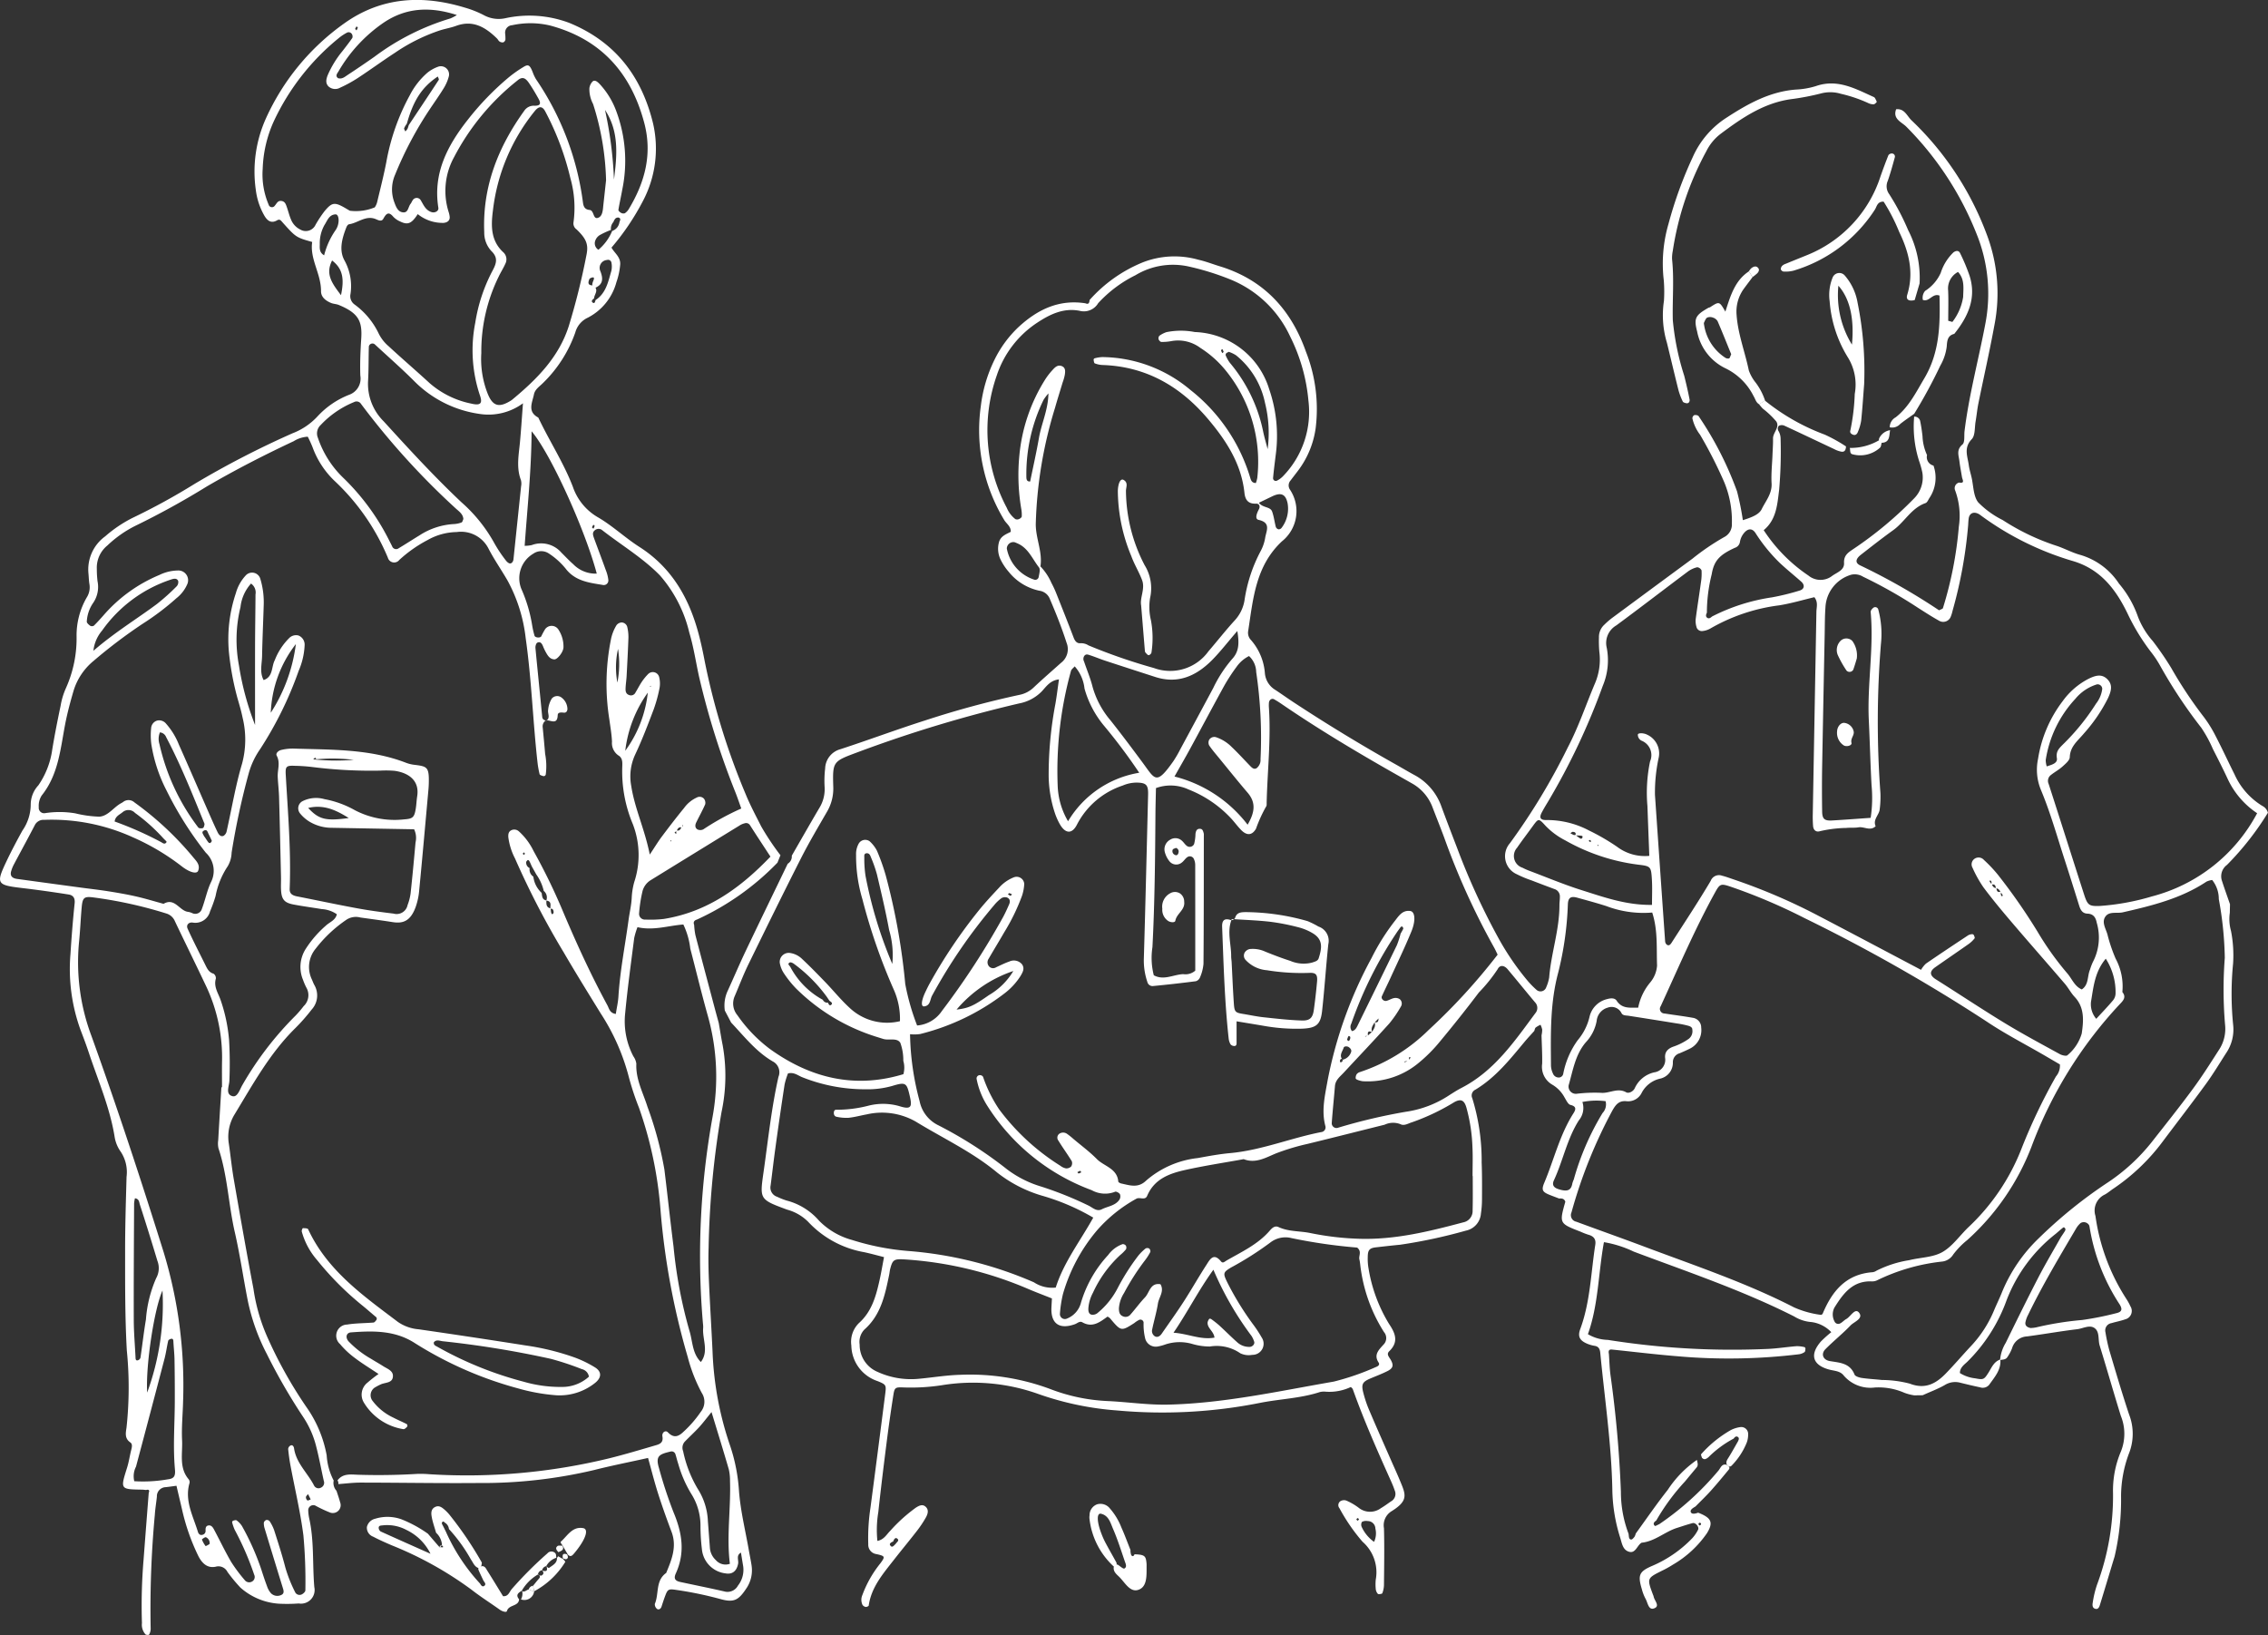 <svg xmlns="http://www.w3.org/2000/svg" width="267.665" height="192.93" viewBox="0 0 267.665 192.93">
  <rect x="0" y="0" width="267.665" height="192.93" fill="#333333" stroke="none"/>
  <g id="グループ_18366" data-name="グループ 18366" transform="translate(3691.481 -248.492)">
    <path id="パス_23373" data-name="パス 23373" d="M-2620.494,541.177c.056.8.074,1.6.173,2.393a136.917,136.917,0,0,1,1.243,13.887,13.837,13.837,0,0,0,.9,4.925c.044.214.019.509.15.623.222.194.4-.086.538-.237a1.209,1.209,0,0,0,.159-.4c1.256-1.726,2.461-3.492,3.785-5.165a12.846,12.846,0,0,1,3.438-3.528c.056.311.2.614-.043.9q-.689.823-1.372,1.651a25.091,25.091,0,0,0-3.383,4.6c-.24.166-.446.371-.169.632.059.055.341-.127.52-.2a33.909,33.909,0,0,0,6.977-6.31c.269-.3.4-.908,1.042-.675.177.145.381.31.185.548-.695.843-1.39,1.686-2.121,2.5-.574.638-1.2,1.231-1.8,1.844-.269.168-.678.384-.555.673s.558.176.865.064c1.57.607,1.818,1.145,1.045,2.411a12.517,12.517,0,0,1-4.033,3.728,11.845,11.845,0,0,1-1.26.7c-1.8.9-1.806.9-1.081,2.844a1.316,1.316,0,0,1,.08.227c.084.48.811,1.124.024,1.391-.647.219-.723-.694-.985-1.144a5.172,5.172,0,0,1-.433-1.12c-.5-1.671-.337-2.093,1.248-2.771a14.388,14.388,0,0,0,4.715-3.269,4.384,4.384,0,0,0,.668-.982c.167-.312-.288-.876-.639-.785-.618.16-1.224.37-1.833.562-1.441.453-2.6,1.581-4.163,1.748-.07.007-.139.079-.2.133-.389.367-.615,1.1-1.252.952-.823-.191-.9-1.061-1.118-1.726a19.621,19.621,0,0,1-.913-5.685c-.111-5.389-.91-10.715-1.422-16.068-.041-.43-.171-.755-.667-.834a3.764,3.764,0,0,1-.92-.269c-.846-.372-1.1-.842-.77-1.726,1.182-3.207,1.249-6.606,1.768-9.927.109-.7-.219-1.033-.852-1.2a8.631,8.631,0,0,1-.895-.352c-2.508-.972-2.508-.972-1.788-3.531-.12-.361-.4-.41-.725-.375-.371-.142-.744-.28-1.112-.427-.866-.346-1.008-.577-.645-1.439,1.148-2.72,1.817-5.64,3.425-8.168.266-.418.449-.827-.336-1.015-.29-.069-.5-.557-.7-.881a3.862,3.862,0,0,0-1.468-1.521,2.43,2.43,0,0,1-1.173-2.45c.025-1.118-.045-2.239-.074-3.358a3.279,3.279,0,0,0,.078-.679,2.306,2.306,0,0,0-.2-.568,3,3,0,0,0-.562.322c-.1.089-.122.271-.177.411-.372.415-.757.819-1.114,1.247-1.749,2.1-3.443,4.246-5.838,5.682a.752.752,0,0,0-.362,1,24.947,24.947,0,0,1,1.108,7.592c.058,1.444.046,2.891.04,4.337a11.437,11.437,0,0,1-.125,1.68,2.221,2.221,0,0,1-1.778,2.022,60.862,60.862,0,0,1-7.756,1.662c-.958.091-1.917.2-2.873.31-.735.087-.942.316-.95,1.1a6.517,6.517,0,0,0,.1,1.435,18.133,18.133,0,0,0,2.414,6.5c.741,1.1,1.163,2.115.029,3.216-.371.359-.041.656.164,1.01.387.673.269,1.011-.388,1.342s-1.32.579-1.984.858c-.941.4-1.115.665-.872,1.643a13.787,13.787,0,0,0,.683,2.051c.813,1.92,1.662,3.824,2.5,5.734.385.882.79,1.756,1.158,2.645.66,1.6,1.058,2.331-.991,3.6a1.944,1.944,0,0,0-.9,2.014c.061,2.246.021,4.5,0,6.743a2.933,2.933,0,0,1-.194.922c-.027.077-.256.1-.4.114a.232.232,0,0,1-.179-.1A1.075,1.075,0,0,1-2648,569a5.524,5.524,0,0,1-.01-1.2,4.777,4.777,0,0,0-1.562-4.47,21.866,21.866,0,0,1-2.721-3.951.567.567,0,0,1,.127-.846.855.855,0,0,1,.668-.064,7.016,7.016,0,0,1,1.449.836,2.15,2.15,0,0,0,2.654.059c.416-.24.8-.536,1.2-.805a1,1,0,0,0,.434-1.248c-.127-.38-.279-.753-.443-1.118-1.608-3.58-3.2-7.168-4.518-10.867-.025-.069-.1-.12-.224-.257a5.946,5.946,0,0,1-2.962.557,2.007,2.007,0,0,0-.717.047c-2.307.751-4.739.807-7.1,1.282a58.843,58.843,0,0,1-16.772.888,35.81,35.81,0,0,1-9.375-1.961,22.891,22.891,0,0,0-11.392-1.014,24.184,24.184,0,0,1-4.562.253c-.879-.037-.979.037-1.111.871q-.432,2.734-.782,5.481c-.354,2.787-.7,5.576-1,8.368a12.726,12.726,0,0,0-.108,3.393c.789-.148,1.084-.77,1.515-1.19a18.758,18.758,0,0,1,3.03-2.738c.349-.217.736-.433,1.1-.147.467.37.312.889.076,1.311a12.869,12.869,0,0,1-1.07,1.6c-.885,1.143-1.811,2.253-2.7,3.393-1.28,1.639-2.666,3.224-2.975,5.4-.01.074-.248.177-.363.16a.578.578,0,0,1-.373-.247,1.391,1.391,0,0,1-.01-1.16,13.228,13.228,0,0,1,2.13-3.747c.574-.784.56-.85-.476-1.08a1.111,1.111,0,0,1-.961-1.173,23.712,23.712,0,0,1,.263-4.321q.88-6.684,1.733-13.371c.137-1.073.139-1.131-.912-1.554a4.5,4.5,0,0,1-3.081-4.188,3.1,3.1,0,0,1,.889-2.648c1.542-1.376,2.029-3.223,2.451-5.113.189-.848.331-1.706.516-2.675-.782-.2-1.545-.41-2.317-.579a11.833,11.833,0,0,1-6.652-3.607,5.566,5.566,0,0,0-2.462-1.416c-3.367-1.242-3.24-1.214-2.743-4.735.515-3.653.905-7.329,1.717-10.936a1.435,1.435,0,0,0-.687-1.828c-1.968-1.149-3.361-2.952-4.9-4.58l-.744-1.414a4.09,4.09,0,0,1,.346-2.342c.7-1.529,1.354-3.078,2.077-4.6,1.652-3.468,3.333-6.922,5-10.382a1,1,0,0,0,.48-.955c1.078-1.87,2.144-3.748,3.24-5.607a4.215,4.215,0,0,0,.633-2.516,12.4,12.4,0,0,1,.064-2.161,2.437,2.437,0,0,1,1.8-2.277c3.351-1.094,6.655-2.331,10.014-3.4a110.418,110.418,0,0,1,11.133-3.017,3.344,3.344,0,0,0,1.673-.878c1.051-.99,2.144-1.936,3.221-2.9a2.019,2.019,0,0,0,.655-2.357c-.565-1.76-1.242-3.468-1.971-5.163a1.542,1.542,0,0,0-1.24-.986,6.323,6.323,0,0,1-3.617-2.227,6.706,6.706,0,0,1-.935-1.393,2.92,2.92,0,0,1-.216-2.109c.2-.718.825-.931,1.389-1.222.032-.646-.517-.955-.787-1.416a20.479,20.479,0,0,1-2.747-13.41,16.95,16.95,0,0,1,1.63-5.508,13.389,13.389,0,0,1,2.844-3.851c2.224-2.046,4.747-3.266,7.868-2.782.413.182.466-.1.5-.394a16.962,16.962,0,0,1,6.217-4.414,10.286,10.286,0,0,1,6.613-.332c.857.187,1.684.516,2.526.773,5.164,1.576,8.42,5.094,10.177,10.091a18.459,18.459,0,0,1,1.148,8.975,10.759,10.759,0,0,1-1.941,4.857c-.331.453-.683.891-1.018,1.342a.874.874,0,0,0-.079,1.089,4.566,4.566,0,0,1-.962,6.114c-3.1,2.918-3.38,6.76-3.965,10.547a1.232,1.232,0,0,0,.337,1.1,6.709,6.709,0,0,1,1.633,3.934,2.546,2.546,0,0,0,1.219,1.934c.738.483,1.456,1,2.193,1.482q5.935,3.9,12.127,7.372c.7.394,1.386.807,2.092,1.188a6.756,6.756,0,0,1,3.208,3.751c.612,1.653,1.241,3.3,1.876,4.945a81.018,81.018,0,0,0,4.806,10.483,31.371,31.371,0,0,0,3.525,5.156,10.65,10.65,0,0,0,1.011,1.024.707.707,0,0,0,1.145-.315,4.737,4.737,0,0,0,.347-1.149c.232-2.877,1.222-5.646,1.211-8.556,0-.32.056-.641.051-.961a.9.9,0,0,0-.631-.911q-1.354-.5-2.7-1.022a13.56,13.56,0,0,1-1.771-.74,2.325,2.325,0,0,1-.792-3.653,75.943,75.943,0,0,0,6.833-11.309c1.271-2.423,2.13-5.015,3.192-7.522a7.145,7.145,0,0,0,.525-3.776,14.84,14.84,0,0,1-.045-1.683,1.958,1.958,0,0,1,.645-1.5,9.29,9.29,0,0,1,.906-.788q4.74-3.505,9.489-7a28.082,28.082,0,0,1,3.749-2.548,1.666,1.666,0,0,0,.9-1.576,11.894,11.894,0,0,0-.915-4.928,52.258,52.258,0,0,0-2.839-5.569,5,5,0,0,1-.908-1.94.464.464,0,0,1,.21-.369.7.7,0,0,1,.434.044c.065.019.12.106.161.173a40.049,40.049,0,0,1,4.462,8.762,32,32,0,0,1,.69,3.41c.91-.29,1.894-.619,2.224-1.3.46-.952,1.237-1.823,1.167-3.038-.064-1.116.064-2.244.107-3.367.024-.641.076-1.284.063-1.925-.014-.717.841-1.334.376-2.027a10.1,10.1,0,0,0-1.559-1.485c-.174-.164-.318-.36-.476-.541l.7-.429a25.116,25.116,0,0,0,7.06,4.017,18.109,18.109,0,0,1,2.512,1.394c-.019.34-.107.67-.521.623a2.989,2.989,0,0,1-.886-.314c-1.952-.916-3.9-1.849-5.855-2.753a.775.775,0,0,0-.662.011.519.519,0,0,0-.027.64,1.857,1.857,0,0,1,.232.9,51.985,51.985,0,0,1-.17,5.993c-.216,1.69-.3,3.526-1.825,4.782a18.888,18.888,0,0,0,5.266,5.346,2.252,2.252,0,0,0,2.844.027c.584-.41,1.419-.659,1.374-1.5-.05-.917.517-1.254,1.115-1.66a44.733,44.733,0,0,0,7.173-5.983,3.492,3.492,0,0,0,.95-3.04,11.251,11.251,0,0,0-.39-1.38,13.33,13.33,0,0,1-.574-5.208.676.676,0,0,1,.7.484c.129.6.214,1.211.285,1.821a5.8,5.8,0,0,0,.534,2.23,1.026,1.026,0,0,0,.761,1.241,4.285,4.285,0,0,1-.508,3.87c-.118.2-.243.491-.428.555-1.677.584-2.46,2.22-3.808,3.19-1.3.933-2.554,1.92-3.814,2.9-.666.519-.7.984-.08,1.269a74.363,74.363,0,0,1,9.3,5.295c.218-.12.424-.164.454-.261a44.775,44.775,0,0,0,1.876-9.615,8.648,8.648,0,0,0-.428-4.253.681.681,0,0,1,.459-.947c.7.126.416-.3.344-.613-.1-.632-.23-1.262-.305-1.9-.081-.68-.395-1.343.355-1.978.309-.262.181-1.041.248-1.585.521-4.225,1.629-8.336,2.426-12.508a18.737,18.737,0,0,0-1.043-10.852,37.4,37.4,0,0,0-8.274-12.574c-.542-.537-1.613-.89-1.181-2.039,1-.112,1.288.813,1.825,1.315a35.867,35.867,0,0,1,8.82,13.329,19.581,19.581,0,0,1,.943,10.882c-.563,3.074-1.26,6.123-1.881,9.186-.143.706-.208,1.428-.331,2.139s-.034,1.644-.454,2.081c-.977,1.016-.489,2.027-.349,3.064.064.475.21.939.32,1.407.238,1.008.208,2.223.783,2.972a10.693,10.693,0,0,0,2.9,2.1,26.944,26.944,0,0,0,6.267,3.01c.991.314,1.917.842,2.917,1.109a8.213,8.213,0,0,1,4.537,3.377,12.25,12.25,0,0,1,2.245,3.921,9.455,9.455,0,0,0,1.745,2.861,36.073,36.073,0,0,1,2.174,3.169,49.915,49.915,0,0,0,3.857,5.8,14.888,14.888,0,0,1,1.387,2.239c.775,1.493,1.479,3.023,2.233,4.528a8.373,8.373,0,0,0,3.3,3.729,1.256,1.256,0,0,1,.637.793,33.967,33.967,0,0,1-4.833,6.159,1.661,1.661,0,0,0-.577,1.913c.293.914.622,1.816.936,2.724q-.011.5-.021,1.009a5.148,5.148,0,0,0,.14,2.144,14.973,14.973,0,0,1,.247,3.833,36.522,36.522,0,0,0,0,7.188,4.951,4.951,0,0,1-.846,3.428c-.776,1.214-1.521,2.453-2.368,3.616-1.653,2.269-3.371,4.49-5.055,6.735a23.937,23.937,0,0,1-5.886,5.626c-.333.222-.639.493-.989.682a2.084,2.084,0,0,0-1.1,2.524,24.137,24.137,0,0,0,3.667,9.821,6.121,6.121,0,0,1,.459.842,1.017,1.017,0,0,1-.62,1.537c-.525.189-1.082.287-1.617.447a.87.87,0,0,0-.711,1.069,21.1,21.1,0,0,0,.452,2.113c.754,2.533,1.5,5.071,2.333,7.578a6.313,6.313,0,0,1-.03,4.674,14.529,14.529,0,0,0-.912,4.941,29.555,29.555,0,0,1-.761,7.158c-.583,1.915-1.153,3.833-1.744,5.746-.067.215-.188.494-.481.443-.412-.071-.409-.45-.357-.734a12.031,12.031,0,0,1,.5-2.1,30.016,30.016,0,0,0,1.895-10.834,11.8,11.8,0,0,1,.939-4.927,5.612,5.612,0,0,0-.02-4.192c-.855-2.753-1.64-5.527-2.492-8.281-.212-.685.011-1.58-.564-2.038-.6-.476-1.387.017-2.081.1-1.987.237-3.959.593-5.943.853a1.92,1.92,0,0,0-1.752,1.389,5.084,5.084,0,0,1-.558,1.057c-.193.305-.546.287-.858.334a4.621,4.621,0,0,1,.667-2.024c1.261-2.573,2.521-5.147,3.838-7.691.841-1.623,1.782-3.2,2.678-4.79l.311-.463c.132-.226.391-.464.047-.686-.058-.038-.3.2-.45.314l-.519.448a18.248,18.248,0,0,0-5.8,7.83,19.5,19.5,0,0,1-4.615,7.246c-.386.374-.9.7-.9,1.358a4.268,4.268,0,0,0,1.8.622c.966.181,1.046.162,1.565-.657.383-.605.639-1.314,1.409-1.567.107,1.233-.684,2.077-1.314,2.982a.986.986,0,0,1-1.091.3c-.782-.164-1.56-.35-2.335-.543a2.319,2.319,0,0,0-1.826.281c-.825.474-1.733.8-2.6,1.2l-.994.013a5.913,5.913,0,0,1-1.161-.3,7.6,7.6,0,0,0-3.5-.626,4.144,4.144,0,0,1-3.662-1.411c-.433-.561-1.12-.542-1.732-.709-1.962-.536-2.311-1.775-.943-3.331a14.455,14.455,0,0,1,1.206-1.078,3.915,3.915,0,0,0-2.343-1.194,4.5,4.5,0,0,1-2.039-.663c-6.094-3.081-12.555-5.251-18.924-7.645a13.147,13.147,0,0,0-3.525-1.12c-.67,3.65-.643,7.375-1.892,10.858a4.8,4.8,0,0,0,2.348.674,93.672,93.672,0,0,0,18.941,1.064c1.119-.057,2.231-.234,3.35-.323a3.855,3.855,0,0,1,.926.114.2.2,0,0,1,.108.163c-.014.146-.015.355-.1.418a1.517,1.517,0,0,1-.647.258,68.761,68.761,0,0,1-14.406.232c-2.554-.206-5.1-.518-7.649-.782C-2620.54,540.6-2620.562,540.853-2620.494,541.177Zm-27.158-39.623-.486.484c-.218.363-.5.71-.286,1.174-.542-.255-.566.05-.495.458a.849.849,0,0,0-.235-.026c-.049.008-.09.072-.134.11.107-.043.213-.087.316-.134l.515-.447c.229-.356.488-.7.291-1.162.416.122.487-.118.475-.45l.123.011Zm-64.992-1.831c.058.205.189.425.386.232s-.056-.335-.217-.447l-.353-.521a18,18,0,0,0-3.914-3.9c-.209-.111-.441-.235-.583.052-.034.067.143.239.222.362a9.443,9.443,0,0,0,3.833,3.88A.6.6,0,0,0-2712.644,499.722Zm137.873-13.539c.045.319.116.6.548.42.01.2-.1.432.141.576.023-.048.078-.114.063-.142a3.771,3.771,0,0,0-.253-.376c-.122-.218-.252-.426-.541-.436-.051-.307-.142-.562-.542-.409-.008-.19.1-.412-.145-.539-.024.048-.08.117-.065.141a3.33,3.33,0,0,0,.26.341C-2575.193,485.984-2575.079,486.207-2574.771,486.183ZM-2704.678,563.6c.108-.222.555-.424.127-.681-.17-.1-.352.166-.41.389-.217.062-.475.244-.374.414C-2705.088,564.14-2704.882,563.76-2704.678,563.6Zm80.212-83.625c.145-.3-.046-.4-.286-.412-.094-.005-.194.1-.292.162a3.99,3.99,0,0,0,.395.208.636.636,0,0,0,.227,0,4.531,4.531,0,0,0,.522.4c.166.095.291,0,.3-.22,0-.034-.108-.094-.171-.1C-2624,479.995-2624.236,479.989-2624.466,479.977Zm-19.624,26.58-.589.123c.048.02.108.069.139.055a3.777,3.777,0,0,0,.4-.222l.262-.327-.207-.031Zm-7.824-.1a1.382,1.382,0,0,0,.991-.9c.086-.23-.051-.425-.252-.574-.229-.169-.573-.106-.615.031-.146.478-.62.97-.088,1.493-.137-.2-.265-.2-.352.024a.325.325,0,0,0,.032.221C-2652.006,506.764-2651.911,506.655-2651.913,506.453Zm6.489-15.174A47.241,47.241,0,0,0-2650.9,502.2a.785.785,0,0,0,.083.878c.353-.07.515-.354.654-.638q2.333-4.747,4.643-9.5a10.022,10.022,0,0,0,.438-1.357c.106-.192.223-.379.313-.579.023-.051-.021-.15-.061-.208-.083-.117-.194-.074-.315.1C-2645.236,491.028-2645.332,491.153-2645.424,491.279Zm37.111-37.135a22.76,22.76,0,0,1,7.054-2.252,28.107,28.107,0,0,0,3.259-.8c.578-.161.66-.652.205-1.055-.839-.743-1.715-1.445-2.532-2.21a19.532,19.532,0,0,1-2.872-3.535c-.387-.583-.891-.543-1.353.01a2.2,2.2,0,0,0-.483,1.075.858.858,0,0,1-.583.663c-1.819.829-2.479,1.521-2.747,3.143a18.618,18.618,0,0,0-.565,4.516c-.105.21-.176.447.038.6S-2608.481,454.292-2608.313,454.143Zm-94.66,49.3a32.055,32.055,0,0,0,1.124,7.87,4.056,4.056,0,0,0,2.241,2.885,49.194,49.194,0,0,1,8.092,5.191,12.683,12.683,0,0,0,4.066,2.041,42.313,42.313,0,0,1,5.572,2.246c.468.236.938.727,1.54.42.7-.358,1.586-.408,2.075-1.131a.742.742,0,0,0,.065-.643c-.091-.163-.451-.355-.57-.294a3.246,3.246,0,0,1-2.767-.185,24.723,24.723,0,0,1-12.323-9.964,9.1,9.1,0,0,1-1.247-3.11.389.389,0,0,1,.373-.5.439.439,0,0,1,.371.186,16.126,16.126,0,0,0,1.916,3.867,26.619,26.619,0,0,0,7.224,6.648,1.581,1.581,0,0,0,.643.3.8.8,0,0,0,.613-.213.7.7,0,0,0,.08-.635c-.5-.82-1.075-1.595-1.572-2.416a.567.567,0,0,1,.136-.844.8.8,0,0,1,.9.05,8.534,8.534,0,0,1,.748.6c.92.777,1.9,1.5,2.741,2.352.857.87,2.406,1.1,2.537,2.668.007.088.231.2.369.227,1.007.217,1.975.573,2.919-.348a11.143,11.143,0,0,1,6.086-2.657c1.263-.229,2.531-.467,3.807-.583,3.705-.336,7.15-1.775,10.767-2.482a.561.561,0,0,0,.5-.68c-.507-1.848-.052-3.669.262-5.448a50.046,50.046,0,0,1,5.188-14.43,25.912,25.912,0,0,1,2.679-4.28c.489-.61.919-1.386,1.885-1.251.547.077.671,1.093.135,2.4-.759,1.854-1.635,3.659-2.468,5.483-.333.729-.694,1.446-1.022,2.178-.127.284.224.63.558.54.306-.083.587-.273.895-.328a.9.9,0,0,1,.661.134.668.668,0,0,1,.127.873,13.63,13.63,0,0,1-1.35,1.975c-1.773,1.968-3.6,3.888-5.4,5.828-.432.464-.968.856-1.028,1.572-.12,1.44-.27,2.877-.375,4.318a.563.563,0,0,0,.782.589,66.748,66.748,0,0,1,7.96-1.871,12.513,12.513,0,0,0,5.112-1.947c.472-.3.947-.608,1.445-.864,3.866-1.988,6.235-5.456,8.718-8.81a.954.954,0,0,0-.039-1.306c-1.083-1.289-2.139-2.6-3.223-3.889-.409-.487-.919-.528-1.17-.024a18.728,18.728,0,0,1-2.229,2.769c-1.5,1.986-3.054,3.932-4.644,5.846a17.7,17.7,0,0,1-2.372,2.385,9.406,9.406,0,0,1-6.687,2.237,2.571,2.571,0,0,1-.676-.19c-.067-.024-.161-.114-.158-.169a.879.879,0,0,1,.1-.441.723.723,0,0,1,.371-.272,20.774,20.774,0,0,0,8.146-4.982,71.282,71.282,0,0,0,8.138-8.886c-.158-.317-.284-.607-.44-.88a85.562,85.562,0,0,1-5.858-12.912c-.446-1.2-.926-2.392-1.384-3.59a5.4,5.4,0,0,0-2.472-2.849c-.419-.237-.837-.476-1.256-.713-4.823-2.722-9.582-5.549-14.155-8.68-.264-.181-.538-.35-.816-.507s-.592.068-.611.43a3.953,3.953,0,0,0-.006.481c.261,3.773-.172,7.53-.262,11.294,0,.155.017.354-.067.456a16.232,16.232,0,0,0-1.188,2.607c-.451.791-1.079.855-1.759.153-.391-.4-.728-.857-1.1-1.274a13.712,13.712,0,0,0-5.115-3.509,5.029,5.029,0,0,0-3.835-.159c-.021,1.043-.054,2.078-.061,3.113-.037,5.22-.083,10.44-.354,15.656a8.273,8.273,0,0,0,.16,3.32c1.183.642,2.317-.087,3.476-.135a1.754,1.754,0,0,0,1.418-.413c0-4.1,0-8.269-.006-12.436a1.618,1.618,0,0,0-.141-.7.518.518,0,0,0-.774-.268c-.26.166-.425.475-.678.656a1.031,1.031,0,0,1-1.488-.209,2.9,2.9,0,0,1-.514-1.064,1.289,1.289,0,0,1,.647-1.433,1.137,1.137,0,0,1,1.35.1c.245.2.409.516.672.675a.568.568,0,0,0,.8-.273,5.244,5.244,0,0,0,.156-1.183c.046-.318.135-.632.557-.6.3.022.342.287.412.508a.8.8,0,0,1,.019.24c-.007,5.061,0,10.122-.042,15.182a5.156,5.156,0,0,1-.415,1.612.764.764,0,0,1-.493.443q-2.5.324-5.019.564a.626.626,0,0,1-.7-.488,7.885,7.885,0,0,1-.409-2.828c.189-6.422.338-12.846.5-19.269.028-1.164-.23-1.4-1.362-1.418a4.191,4.191,0,0,0-1.634.347,9.4,9.4,0,0,0-5.369,4.55c-.591,1.212-1.4,1.17-2.072-.023a7.571,7.571,0,0,1-.577-1.318,14.541,14.541,0,0,1-.721-4.255,44.752,44.752,0,0,1,.8-8.62c.16-.931.272-1.871.414-2.859-1.033.113-1.494.841-2.015,1.4a5.005,5.005,0,0,1-2.691,1.437,155.5,155.5,0,0,0-19.1,5.775c-2.873,1.074-2.92,1.063-2.829,4.065a5.38,5.38,0,0,1-.757,2.969c-1.042,1.807-2.109,3.6-3.053,5.461-2.105,4.149-4.156,8.327-6.2,12.509-.6,1.223-1.079,2.5-1.618,3.754a2.143,2.143,0,0,0,.312,2.254,17.26,17.26,0,0,0,3.826,3.98c4.811,3.462,10.041,4.72,15.766,2.981a2.873,2.873,0,0,0-.01-1.578,6.023,6.023,0,0,0-.348-2.112c-.391-.653-1.339-.262-2.015-.468-.307-.094-.613-.191-.919-.287a23.34,23.34,0,0,1-9.385-5.677,12.284,12.284,0,0,1-1.489-1.881,3.18,3.18,0,0,1-.421-1.112,1.065,1.065,0,0,1,1.158-1.194,2.557,2.557,0,0,1,1.489.728c.938.875,1.834,1.8,2.724,2.72.946.983,1.81,2.054,2.809,2.977a6.437,6.437,0,0,0,6,1.631,8.464,8.464,0,0,0-.73-3.725,68.783,68.783,0,0,1-3.7-10.668,17.8,17.8,0,0,1-.747-5.225,2.507,2.507,0,0,1,.336-1.38.892.892,0,0,1,1.254-.24,3.95,3.95,0,0,1,.873,1.123,24.439,24.439,0,0,1,1.046,2.941,76.822,76.822,0,0,1,2.293,12.781,27.469,27.469,0,0,0,1.4,4.9,3.881,3.881,0,0,0,2.921-1.705A91.832,91.832,0,0,0-2692,489.633c.267-.493.5-1.006.723-1.519.142-.321.109-.658-.243-.8a.8.8,0,0,0-.654.068,4.588,4.588,0,0,0-.868.822,63.221,63.221,0,0,0-7.339,10.7c-.244.456-.181,1.168-.922,1.253-.4.046-.353-.65.126-1.666.171-.362.346-.723.54-1.074a60.486,60.486,0,0,1,5.776-8.579c.753-.938,1.58-1.818,2.4-2.695a4.583,4.583,0,0,1,1.765-1.226.9.9,0,0,1,1.2.789,5.25,5.25,0,0,1-.263,1.4,24,24,0,0,1-2.105,4.32c-.6,1.044-1.231,2.067-1.833,3.109a.742.742,0,0,0,.032.886.646.646,0,0,0,.855.119c.513-.227,1.013-.491,1.542-.67a1.256,1.256,0,0,1,1.522.338c.327.5.063.93-.174,1.341a7.935,7.935,0,0,1-1.952,2.111,27.031,27.031,0,0,1-9.908,4.76A4.792,4.792,0,0,1-2702.973,503.441Zm158.983-26.081a9.871,9.871,0,0,1-3.507-4.115c-.542-1.162-1.126-2.306-1.709-3.448a15.448,15.448,0,0,0-1.376-2.524,57.276,57.276,0,0,1-4.912-7.419,12.241,12.241,0,0,0-1.079-1.592,24.918,24.918,0,0,1-2.732-4.511c-1.356-2.781-3.137-5.153-6.368-6.131a35,35,0,0,1-10.944-5.413,2.009,2.009,0,0,0-.2-.138c-.612-.35-1.134-.126-1.219.527-.031.238-.045.48-.056.72a53.272,53.272,0,0,1-1.847,10.165,4.251,4.251,0,0,1-.212.687.952.952,0,0,1-1.392.468c-.84-.466-1.647-.992-2.459-1.508a55.346,55.346,0,0,0-6.487-3.672,1.877,1.877,0,0,0-1.38-.247,4.22,4.22,0,0,0-3.069,3.853c-.076,1.04-.07,2.087-.09,3.13q-.155,7.828-.3,15.656c-.03,1.766-.027,3.534,0,5.3.013.9.278,1.12,1.2,1.066,1.516-.088,3.031-.205,4.526-.309a15.644,15.644,0,0,0,.106-3.829c-.142-2.565-.2-5.134-.325-7.7-.2-4.257.61-8.495.221-12.754a.355.355,0,0,1,.065-.225.966.966,0,0,1,.308-.32.378.378,0,0,1,.534.279,11.175,11.175,0,0,1,.3,4.063,114.2,114.2,0,0,0-.056,17.569,11.473,11.473,0,0,1-.087,1.918c-.071.679-.833,1.2-.477,1.987-.637.614-1.356.019-2.033.132-.472.078-.964.021-1.442.071a14.739,14.739,0,0,0-3.094.383c-.45.145-.774-.118-.815-.6a14.087,14.087,0,0,1-.036-1.443q.215-11.923.428-23.847c.009-.541.23-1.117-.24-1.721-1.35.319-2.737.734-4.154.962a21.657,21.657,0,0,0-8.149,2.749,2.375,2.375,0,0,1-.9.282.644.644,0,0,1-.716-.51,2.363,2.363,0,0,1-.084-.935c.188-1.432.419-2.859.615-4.29a6.492,6.492,0,0,0,.073-1.421.644.644,0,0,0-.512-.372,3.037,3.037,0,0,0-1.083.495c-2.827,2.115-5.622,4.274-8.464,6.368a2.4,2.4,0,0,0-1.125,2.669,7.793,7.793,0,0,1-.481,4.485,79.869,79.869,0,0,1-6.473,13.677c-.25.411-.5.826-.722,1.25-.316.593-.17.885.493.888a10.6,10.6,0,0,1,5.073,1.226,25.742,25.742,0,0,1,3.322,1.925,5.441,5.441,0,0,0,3.806,1.075c-.077-2.036-.152-3.955-.221-5.874a18.05,18.05,0,0,1,.311-5.273,1.835,1.835,0,0,0-.935-2.415.773.773,0,0,1-.507-.745c.02-.225.7-.2,1.08,0a2.432,2.432,0,0,1,1.363,2.8,19.489,19.489,0,0,0-.424,4.307q.594,8.646,1.2,17.29a.58.58,0,0,0,.186.381c.268.206.453-.03.569-.21,1.56-2.426,3.154-4.833,4.624-7.313a1.046,1.046,0,0,1,1.338-.607c.465.114.917.289,1.373.441a69.5,69.5,0,0,1,10.152,4.368c3.978,2.077,7.941,4.182,11.96,6.3a3.144,3.144,0,0,1,.58-.735c1.651-1.136,3.322-2.243,4.993-3.349a1.1,1.1,0,0,1,.448-.125.237.237,0,0,1,.2.092c.059.129.155.337.1.4a3.405,3.405,0,0,1-.682.655c-1.311.924-2.639,1.826-3.952,2.747-.671.471-.725.941.072,1.443,2.715,1.712,5.387,3.492,8.128,5.16,2.123,1.292,4.319,2.464,6.5,3.662.255.141.767.256.888.128a5.251,5.251,0,0,0,1.691-2.568c.217-1.488.357-3.05-.843-4.324-.437-.463-.733-1.057-1.149-1.543-2.088-2.434-4.209-4.84-6.29-7.28-1.145-1.343-2.273-2.7-3.331-4.116a14.357,14.357,0,0,1-1.28-2.3.8.8,0,0,1,.26-1.066.839.839,0,0,1,1.093.155,16.3,16.3,0,0,1,1.648,1.745,69.49,69.49,0,0,1,4.675,6.716,35.054,35.054,0,0,0,3.49,4.894c.573.644.861,1.548,1.733,1.921.839-.56.637-1.554.965-2.327a6.746,6.746,0,0,1,.339-.9,6.211,6.211,0,0,0,.457-4.656c-.117-.614-.4-1.035-1.091-1.06-.581-.021-.813-.419-.968-.911-.551-1.76-1.1-3.522-1.669-5.275-.921-2.819-1.715-5.694-2.858-8.421a6.2,6.2,0,0,1-.338-3.651,15.072,15.072,0,0,1,2.893-6.8,8.666,8.666,0,0,1,3.067-2.655c.754-.364,1.526-.645,2.221.052s.421,1.461.078,2.224a18.912,18.912,0,0,1-2.836,4.164c-.694.845-1.634,1.517-1.678,2.807-.013.382-.51.79-.859,1.106-.413.374-.917.644-1.357.992a.856.856,0,0,0-.281,1.05c1.409,4.347,2.782,8.706,4.186,13.055.415,1.285.591,1.4,1.872,1.355a28.283,28.283,0,0,0,6.138-1.126A19.655,19.655,0,0,0-2543.99,477.36Zm-51.447,59.2c.063-.05.146-.082.17-.14,1.111-2.667,2.761-4.676,5.9-4.9a1.041,1.041,0,0,0,.444-.173,13.041,13.041,0,0,1,3.872-1.245c1.309-.329,2.791-.318,3.912-.956,1.209-.689,2.067-1.979,3.112-2.971a25.264,25.264,0,0,0,6.166-9.077,67.367,67.367,0,0,1,4.125-8.674,1.946,1.946,0,0,0,.467-1.422c-.556-.325-1.175-.688-1.795-1.049-2.286-1.33-4.653-2.539-6.844-4.011a198.708,198.708,0,0,0-21.525-12.219,66.759,66.759,0,0,0-8.618-3.668c-1.226-.416-1.338-.393-1.914.652-2.4,4.352-4.345,8.921-6.418,13.429a.55.55,0,0,0,.464.858c1.108.174,2.224.309,3.328.507a1.153,1.153,0,0,1,.99,1.162,2.426,2.426,0,0,1-1.236,2.423c-.425.22-.868.411-1.309.6a1.086,1.086,0,0,0-.8,1.063,1.908,1.908,0,0,1-1.5,1.93,3.261,3.261,0,0,0-2.192,1.7,1.784,1.784,0,0,1-1.816.962c-.89-.076-1.252.444-1.635,1.11a57.574,57.574,0,0,0-4.822,12.013.789.789,0,0,0,.572,1.1c2.706,1,5.424,1.961,8.124,2.976,5.921,2.226,11.931,4.232,17.577,7.134A11.369,11.369,0,0,0-2595.437,536.564Zm-66.72-98.166a3.765,3.765,0,0,0,.167-.615,17.063,17.063,0,0,0-3.682-12.605,12.358,12.358,0,0,0-3.035-2.721,4.382,4.382,0,0,0-3.408-.807,5.793,5.793,0,0,1-1.2.1c-.113,0-.276-.177-.32-.305a.465.465,0,0,1,.086-.419,3.088,3.088,0,0,1,.835-.43,8.629,8.629,0,0,1,3.349-.013,9.521,9.521,0,0,1,8.782,6.756,16.889,16.889,0,0,1,.755,7.843c-.106.875-.223,1.749-.3,2.627a.321.321,0,0,0,.482.3,2.615,2.615,0,0,0,.747-.573,10.885,10.885,0,0,0,2.944-8.853,21.065,21.065,0,0,0-2.167-7.593,13.251,13.251,0,0,0-7.18-6.765,30.983,30.983,0,0,0-4.814-1.481,8.56,8.56,0,0,0-6.254,1.035,14.93,14.93,0,0,0-4.4,3.3,1.964,1.964,0,0,1-2.034.933c-1.967-.455-3.631.358-5.183,1.384a11.923,11.923,0,0,0-4.749,6.206,19.5,19.5,0,0,0,1.186,15.632,3.207,3.207,0,0,0,1.007,1.325.552.552,0,0,0,.439-.01c.13-.054.307-.191.315-.3a3.879,3.879,0,0,0-.063-.928,23.859,23.859,0,0,1-.222-6.243,20.359,20.359,0,0,1,3.071-9.028,8.02,8.02,0,0,1,.89-1.135c.267-.293.586-.591,1.037-.416.479.186.423.629.372,1.015a6.033,6.033,0,0,1-.26.922c-.3,1-.617,1.992-.9,3a50.741,50.741,0,0,0-2.271,13.728c0,1.7.815,3.271.552,4.974a6.715,6.715,0,0,1,1.3,1.958,11.85,11.85,0,0,1,.6,1.3c.682,1.713,1.363,3.427,2.019,5.149.161.422.394.71.854.658a1.6,1.6,0,0,1,.9.258,67.215,67.215,0,0,0,7.72,2.67,5.567,5.567,0,0,0,6.431-1.968c1.046-1.217,2.037-2.485,3.12-3.668a4.561,4.561,0,0,0,1.135-2.326,17.9,17.9,0,0,1,1.948-5.909,5.083,5.083,0,0,0,.512-1.59c.166-.809.644-1.7-.787-2.02-.5-.11-.2-.818.024-1.241.205-.381.022-.691-.317-.675-.941.045-1.293-.444-1.382-1.275-.364-3.432-2.158-6.178-4.3-8.713-3.254-3.846-7.306-6.206-12.463-6.373a2.87,2.87,0,0,1-.9-.193c-.089-.033-.113-.27-.139-.419a.2.2,0,0,1,.1-.172,4.121,4.121,0,0,1,.924-.152,16.383,16.383,0,0,1,10.4,3.878,20.758,20.758,0,0,1,7.066,10.383C-2662.726,438.114-2662.605,438.4-2662.157,438.4Zm112.855,46.845a2.336,2.336,0,0,0-.667.193c-3,1.993-6.424,2.835-9.87,3.62-.687.157-1.575-.137-2.034.47-.546.722.09,1.533.25,2.28a18.511,18.511,0,0,0,.936,2.724,6.912,6.912,0,0,1,.789,3.935c.482.595.127.988-.293,1.422a50.386,50.386,0,0,0-10.443,16.862,28.585,28.585,0,0,1-7.565,10.979,9.561,9.561,0,0,0-1.665,1.716,1.765,1.765,0,0,1-1.347.829,23.162,23.162,0,0,0-7.569,2.177,1.345,1.345,0,0,1-.674.159c-2.28-.1-3.4,1.45-4.433,3.106a1.753,1.753,0,0,0,.015,1.613.476.476,0,0,0,.6.269c.289-.107.506-.39.785-.543.518-.284,1.03-1.341,1.5-.772.583.712-.564,1.08-.994,1.529-.939.981-2.011,1.834-2.965,2.8-.553.561-.28,1.263.523,1.4,1.162.2,2.37.217,2.914,1.587.085.213.536.35.836.4.79.118,1.591.156,2.386.243a13.259,13.259,0,0,1,3.3.433c1.827.708,3.1-.005,4.271-1.215,1.005-1.035,1.941-2.137,2.928-3.191a13.944,13.944,0,0,0,2.736-4.21c.307-.739.668-1.457.96-2.2a18.621,18.621,0,0,1,4.3-6.311,55.072,55.072,0,0,1,8.224-6.642,22.58,22.58,0,0,0,5.114-4.707c1.634-2.082,3.289-4.15,4.859-6.28,1.093-1.482,2.081-3.043,3.075-4.594a4.476,4.476,0,0,0,.747-2.973,48.816,48.816,0,0,1-.035-7.922,41.553,41.553,0,0,0-.708-6.931A3.556,3.556,0,0,0-2549.3,485.243ZM-2686.23,534.62c-.94-.374-1.84-.712-2.725-1.086a43.937,43.937,0,0,0-14.659-3.518c-1.243-.072-1.418.027-1.7,1.118-.06.233-.078.475-.126.711-.489,2.365-.97,4.727-2.917,6.443a2.1,2.1,0,0,0-.563,1.781,3.448,3.448,0,0,0,2.126,3.224,9.484,9.484,0,0,0,4.69.824c1.678-.145,3.349-.438,5.028-.483a27.163,27.163,0,0,1,10.624,1.668,21.44,21.44,0,0,0,6.792,1.428c2.4.11,4.785.479,7.2.42,6.608-.162,13.037-1.6,19.506-2.718a30.077,30.077,0,0,0,4.984-1.727c.2-.072.478-.241.293-.522-.6-.919.025-1.491.557-2.089a1.088,1.088,0,0,0,.079-1.506,18.727,18.727,0,0,1-2.729-7.389c-.068-.394-.079-.8-.174-1.187-.1-.43.319-.923-.261-1.392a62.571,62.571,0,0,1-7.735-1.116,2.909,2.909,0,0,0-2.5.509,37.7,37.7,0,0,1-4.661,2.964c-.919.559-.955.671-.443,1.725a34.3,34.3,0,0,0,3.01,4.917,14.572,14.572,0,0,1,1.055,1.6,1.313,1.313,0,0,1-1.116,2.059,2.283,2.283,0,0,1-1.4-.184,4.9,4.9,0,0,0-3.6-.8,7.449,7.449,0,0,1-2.131-.321,5.366,5.366,0,0,0-3.08.065,5.492,5.492,0,0,1-.924.253,1.287,1.287,0,0,1-1.487-.924,6.949,6.949,0,0,1-.192-1.9.378.378,0,0,0-.514-.322,3.133,3.133,0,0,0-.589.384c-1.554.987-1.553.986-2.874-.583a1.485,1.485,0,0,0-.281-.182c-.863.617-1.759,1.363-2.972.672-.318-.181-.589.123-.883.227-1.809.642-2.815-.049-2.769-1.878C-2686.273,535.4-2686.248,535-2686.23,534.62Zm49.665-14.436h-.022c0-1.124.044-2.25-.011-3.37a19.9,19.9,0,0,0-.724-4.746c-.254-.851-.648-1.029-1.418-.611a25.83,25.83,0,0,1-4.984,2.373c-.456.133-.926.469-1.383.224a2.355,2.355,0,0,0-1.857.066c-3.034.755-6.062,1.526-9.1,2.265a26.689,26.689,0,0,0-3.669,1.1c-1.2.483-2.436,1.264-3.861.7-2.288.415-4.59.764-6.858,1.265-1.882.415-3.683,1.053-4.538,3.066-.247.581-.871.105-1.278.341a17.171,17.171,0,0,0-4.586,3.668,20.253,20.253,0,0,0-4.073,7.577,14.118,14.118,0,0,0-.359,2.365.585.585,0,0,0,.833.531,2.756,2.756,0,0,0,1.662-1.911,14.259,14.259,0,0,1,3.2-5.591,3.588,3.588,0,0,1,1.7-1.282.454.454,0,0,1,.387.174.477.477,0,0,1,.014.437,4.877,4.877,0,0,1-.671.667,13.98,13.98,0,0,0-3.224,4.452,4.6,4.6,0,0,0-.542,1.832c-.013.285.006.687.392.764a.9.9,0,0,0,.651-.167,9.335,9.335,0,0,0,2.408-2.96,25.988,25.988,0,0,1,2.452-3.853,5.616,5.616,0,0,1,.85-.835.445.445,0,0,1,.424.008.443.443,0,0,1,.136.4,6.54,6.54,0,0,1-.637,1,27.871,27.871,0,0,0-2.464,3.846,3.83,3.83,0,0,0-.607,1.8c0,.4.044.795.515.967a.74.74,0,0,0,.857-.238c.582-.661,1.1-1.378,1.706-2.016.547-.578.614-1.752,1.826-1.548.482.829-.178,1.521-.3,2.274-.161,1.024-.465,2.025-.675,3.043a.739.739,0,0,0,.325.836c.322.162.606-.039.8-.322.866-1.254,1.759-2.491,2.586-3.771.915-1.414,1.742-2.885,2.66-4.3.408-.627.843-1.56,1.754-.445.214.261.446.007.628-.1,1.8-1.038,3.718-1.912,5.118-3.535.266-.309.6-.626,1.031-.427,1.2.56,2.514.451,3.764.709a33.782,33.782,0,0,0,5.729.674c4.235.138,8.276-.861,12.313-1.937a1.354,1.354,0,0,0,1.105-1.382C-2636.544,522.912-2636.565,521.548-2636.565,520.184Zm-44.787,4.9a26.184,26.184,0,0,0-6.022-2.582,15.69,15.69,0,0,1-5.319-2.736c-2.926-2.434-6.365-4.03-9.578-5.995a8.03,8.03,0,0,0-5.819-.867c-.709.127-1.41.326-2.125.4a5.29,5.29,0,0,1-1.421-.118c-.251-.043-.358-.267-.326-.541.022-.184.11-.3.31-.29a14.9,14.9,0,0,0,3.8-.486,7,7,0,0,1,3.582.05c1.46.469,1.553.076,1.271-1.152-.365-1.59-.454-1.717-2.1-1.215a10.588,10.588,0,0,1-3.087.388,20.015,20.015,0,0,1-7.521-1.427c-.5-.2-.963-.621-1.671-.444a8.822,8.822,0,0,0-.4,1.3q-.564,3.689-1.072,7.387c-.21,1.51-.382,3.026-.579,4.538a1.143,1.143,0,0,0,.768,1.33,8.329,8.329,0,0,0,1.116.444,7.558,7.558,0,0,1,3.818,2.362,8.629,8.629,0,0,0,3.9,2.289,29.954,29.954,0,0,0,6.6,1.3,46.166,46.166,0,0,1,14.876,3.7,3.886,3.886,0,0,0,2.573.618C-2684.839,530.362-2682.9,527.87-2681.352,525.087Zm65.968-36a12.312,12.312,0,0,1-5.4-.757c-1.144-.368-2.305-.679-3.463-1-.737-.2-1.054,0-1.091.766a38.316,38.316,0,0,1-1.139,8.077c-.979,3.651-.881,7.3-.855,10.987a2.347,2.347,0,0,0,.229.912.727.727,0,0,0,.749.48.538.538,0,0,0,.472-.454,9.976,9.976,0,0,1,1.7-3.939,6.6,6.6,0,0,0,1.393-2.738,2.784,2.784,0,0,1,2.09-2.121c.4-.114.891-.159,1.119.191.646.992,1.6.805,2.54.823a6.594,6.594,0,0,1,1.439-3,3.483,3.483,0,0,0,.79-1.976C-2614.892,493.282-2614.7,491.2-2615.384,489.082Zm-48.966-33.221c-1.207,1.4-2.03,2.474-2.975,3.426-1.859,1.872-4.025,2.866-6.719,1.994-1.975-.639-3.951-1.276-5.923-1.925-.606-.2-1.2-.453-1.8-.646-.2-.064-.444-.175-.644.091a.647.647,0,0,0-.024.664c.328.985.743,1.948.994,2.951a10.44,10.44,0,0,0,2.12,3.983c1.293,1.628,2.538,3.295,3.777,4.965,1.493,2.013,1.6,2.764,3.646-.14a14.2,14.2,0,0,0,.842-1.452q1.937-3.586,3.863-7.179a15.421,15.421,0,0,1,2.216-3.41C-2664.182,458.338-2664.089,457.394-2664.35,455.861Zm53.7,47.039c.014-.261-.237-.387-.438-.446a11.2,11.2,0,0,0-1.4-.288q-2.833-.459-5.67-.9c-.311-.048-.692-.009-.851-.313a1.3,1.3,0,0,0-1.624-.649,1.79,1.79,0,0,0-1.306,1.568,4.98,4.98,0,0,1-1.282,2.523c-1.244,1.459-1.514,3.306-2.02,5.054a.856.856,0,0,0,.921,1.02,18.034,18.034,0,0,1,2.862-.116c1.009.106,1.964-.639,3-.06.317.177.841-.109,1.011-.475a3.33,3.33,0,0,1,2.307-1.879,1.49,1.49,0,0,0,1.276-1.72c-.055-.747.384-1.122,1.087-1.351a7.052,7.052,0,0,0,1.687-.871A1.13,1.13,0,0,0-2610.65,502.9Zm-52.485-24.182c.873-1.49.99-2.624.005-3.774-1.144-1.338-2.244-2.714-3.36-4.076-.405-.495-.828-.98-1.183-1.509a.75.75,0,0,1,.006-.671.716.716,0,0,1,.845-.282,4.694,4.694,0,0,1,1.812,1.144c.753.714,1.453,1.485,2.175,2.232.224.232.476.471.8.238a1.339,1.339,0,0,0,.369-.552,1.237,1.237,0,0,0,.056-.474,52.647,52.647,0,0,0-.512-10.294,2.625,2.625,0,0,0-.845-1.884,3.96,3.96,0,0,0-1.462,1.259,21.986,21.986,0,0,0-1.442,2.206c-1.353,2.451-2.659,4.927-4,7.386-.6,1.108-1.236,2.2-1.893,3.366A15.69,15.69,0,0,1-2663.136,478.718Zm-21.191-.407a12.048,12.048,0,0,1,8.4-5.723,65.67,65.67,0,0,0-4.128-5.518,11.8,11.8,0,0,1-2.33-4.417,4.685,4.685,0,0,0-1.156-2.621c-.161.192-.394.348-.444.55a44.228,44.228,0,0,0-1.565,13.536A8.881,8.881,0,0,0-2684.327,478.311Zm68.917,9.87c0-1.074.045-2.023-.011-2.965-.093-1.573-.136-1.61-1.636-1.786a23.349,23.349,0,0,1-8.592-2.865,8.712,8.712,0,0,1-2.307-1.7c-.842-.923-.843-.92-1.548.051-.611.842-1.245,1.668-1.833,2.525a1.45,1.45,0,0,0,.641,2.353,7.671,7.671,0,0,0,.877.387c2.019.76,4.015,1.6,6.068,2.248C-2621.089,487.272-2618.438,488.228-2615.409,488.181Zm44.678,49.929a4.007,4.007,0,0,0,.646-.072,37.707,37.707,0,0,1,5.455-.877,36.369,36.369,0,0,0,4.006-.8c.652-.147.769-.433.412-1.027a23.431,23.431,0,0,1-3.55-9.115,1.252,1.252,0,0,0-.058-.234.729.729,0,0,0-1.006-.263,2.731,2.731,0,0,0-.471.543c-1.991,3.387-4.017,6.754-5.729,10.3a3.092,3.092,0,0,0-.315.891C-2571.392,537.817-2571.153,538.031-2570.731,538.11Zm-96.441-6.88c-1.773,2.455-3.007,4.938-4.707,7.434,1.767.123,3.2.873,4.836.577-.092-.773-.868-1.108-.812-1.8a.962.962,0,0,1,.2-.416c.02-.029.165-.014.218.026a11.387,11.387,0,0,1,.93.729c.708.648,1.385,1.331,2.1,1.97a2.1,2.1,0,0,0,1.529.586c.328-.015.627-.345.512-.633a2.933,2.933,0,0,0-.3-.649A37.639,37.639,0,0,1-2667.173,531.231Zm43.548-19.793a2.277,2.277,0,0,1-.42,2.171c-1.39,2.187-1.863,4.751-2.939,7.067-.249.535-.047.866.54,1.05,1,.312,1.485.2,1.638-.7a3.739,3.739,0,0,1,.166-.45,31.221,31.221,0,0,1,3.394-7.833,1.484,1.484,0,0,0,.359-1.4A8.618,8.618,0,0,0-2623.625,511.438Zm54.8-39.6c.569-.19,1.3-.356,1.2-.964-.136-.8.251-1.159.708-1.619a26.63,26.63,0,0,0,3.914-4.827,3.48,3.48,0,0,0,.73-1.742.545.545,0,0,0-.626-.527,5.32,5.32,0,0,0-2.55,1.709,13.628,13.628,0,0,0-3.495,7.218A2.669,2.669,0,0,0-2568.824,471.836Zm-136.245,23.315a10.465,10.465,0,0,0-.374-4.012c-.407-2.2-.923-4.38-1.437-6.558a15.271,15.271,0,0,0-.715-2.032c-.078-.2-.157-.459-.462-.463-.368,0-.318.309-.313.494a13.5,13.5,0,0,0,.139,2.153A51.038,51.038,0,0,0-2705.069,495.15Zm44.3-60.76a14.623,14.623,0,0,0-.313-5.451,9.71,9.71,0,0,0-3.41-5.609,3.7,3.7,0,0,0-.849-.409c-.043-.018-.125.056-.189.087a.273.273,0,0,0-.16.4,4.092,4.092,0,0,0,.463.805,18.247,18.247,0,0,1,3.924,8.092C-2661.163,432.987-2660.963,433.658-2660.774,434.39Zm98.915,60.135c-1.31,1.559-1.451,3.348-1.745,5.079a2.639,2.639,0,0,0,.619,2.018c.688-.749,1.356-1.436,1.97-2.17a1.332,1.332,0,0,0,.311-.864A7.312,7.312,0,0,0-2561.859,494.525Zm-124.781-66.711a6.234,6.234,0,0,0-.573.751,19.922,19.922,0,0,0-2.038,9.032c0,.305.008.65.45.615.351-1.72.737-3.425,1.038-5.145C-2687.469,431.383-2686.675,429.8-2686.64,427.814Zm-10.839,72.717c1.383-.167,1.96-.406,3.8-1.7a8.046,8.046,0,0,0,2.89-2.851A15.088,15.088,0,0,0-2697.479,500.531Zm6.818-55.155a.773.773,0,0,0-.895.758,4.793,4.793,0,0,0,3.256,3.672.408.408,0,0,0,.508-.346c.068-.368.208-.881.029-1.108-.718-.915-1.171-2.066-2.237-2.683A4.978,4.978,0,0,0-2690.661,445.376Zm28.851-4.65c.456.617,1.349.436,1.564,1.037.211.585.279,1.22.44,1.826a.467.467,0,0,0,.313.271.438.438,0,0,0,.357-.165,3.716,3.716,0,0,0,.719-2.89c-.225-1.1-.772-1.342-1.83-.832Zm13.594,122.615a2.339,2.339,0,0,0,.157-1.563.907.907,0,0,0-.93-.891.989.989,0,0,0-.658.1.662.662,0,0,0-.022.606A4.408,4.408,0,0,0-2648.216,563.341Zm-23.389-81.885c-.126.064-.324.1-.37.2a.464.464,0,0,0,.213.6c.26.154.423,0,.47-.261A.436.436,0,0,0-2671.605,481.456Zm20.375,22.192a2.252,2.252,0,0,0-.16.4c-.011.05.076.16.137.179.149.046.311-.382.191-.518C-2651.1,503.674-2651.172,503.67-2651.23,503.649Zm1.246,57.057c-.048-.06-.092-.161-.146-.167s-.12.083-.181.13c.048.06.092.161.146.168S-2650.045,560.753-2649.984,560.706Zm40.126.4c-.025.046-.086.11-.072.146.023.063.116.165.138.155.19-.083.221-.2.089-.3C-2609.737,561.08-2609.8,561.1-2609.858,561.1Zm-12.746-80.453c-.046-.049-.089-.132-.137-.135s-.1.073-.152.115l.214.141Zm.8.589.1-.117-.169-.019Zm-61.12,38.308-.311.172c.054.054.119.16.159.151a1.506,1.506,0,0,0,.323-.151Zm16.8-96.962c-.054.054-.159.119-.15.159a1.5,1.5,0,0,0,.15.324c.054-.054.16-.119.151-.158A1.505,1.505,0,0,0-2666.125,422.584Zm-24.993,64.526.171-.172a1.5,1.5,0,0,0-.324-.151c-.039-.009-.1.1-.158.151Z" transform="translate(-881.106 -132.911)" fill="#fff"/>
    <path id="パス_23374" data-name="パス 23374" d="M-3674.241,424.315c-.16-.015-.319-.04-.479-.042-2.58-.044-2.567-.039-1.764-2.592.215-.684.314-1.4.491-2.1.082-.323.172-.689-.112-.884-.683-.468-.539-1.124-.446-1.738a44.108,44.108,0,0,0,.036-9.128c-.215-3.845-.2-7.7-.2-11.558-.006-2.97.088-5.941.17-8.911a4.368,4.368,0,0,0-.688-2.966,4.109,4.109,0,0,1-.72-1.753c-.552-3.428-1.933-6.6-3.02-9.855-.3-.912-.639-1.815-.984-2.713a21.008,21.008,0,0,1-1.208-9c.126-2,.286-4,.493-6,.065-.627-.193-.949-.708-1.03-1.822-.286-3.65-.546-5.482-.762-3.005-.354-3.115-.5-1.856-3.152.583-1.231,1.226-2.435,1.882-3.629a5.422,5.422,0,0,0,.982-3.154,3.357,3.357,0,0,1,.9-2.186,9.766,9.766,0,0,0,1.638-4.216c.285-1.741.631-3.473.993-5.2a8.416,8.416,0,0,1,.629-2.067,14.322,14.322,0,0,0,1.251-6.077,8.933,8.933,0,0,1,1.194-4.6,2.236,2.236,0,0,0,.317-1.613c-.063-.4-.072-.8-.107-1.2a4.832,4.832,0,0,1,1.976-4.41,15.38,15.38,0,0,1,3.182-2.154,77.39,77.39,0,0,0,7.382-4.043,108.26,108.26,0,0,1,11.535-5.959,7.8,7.8,0,0,0,2.958-2,10.071,10.071,0,0,1,3.754-2.556,2.022,2.022,0,0,0,1.295-2.259c-.047-1.44.011-2.889.107-4.328.138-2.077-.3-3.03-2.642-4-.292-.122-.635-.12-.927-.242-.621-.261-1.182-.686-1.176-1.394.016-2.044-1.344-3.788-1.041-5.8-1.925-.543-1.921-.546-3.552-2.371-.132-.148-.274-.368-.589-.184-.75.438-1.208-.016-1.546-.621a8.058,8.058,0,0,1-.966-2.953,15.287,15.287,0,0,1,1.2-8.468,27.769,27.769,0,0,1,9.242-11.2c4.4-3.132,9.22-3.375,14.241-1.852a12,12,0,0,1,2.231.888,3.648,3.648,0,0,0,2.524.36,13.376,13.376,0,0,1,7.559.551c5.412,2.221,8.542,6.3,9.89,11.886a13.261,13.261,0,0,1-1.192,9.114,29.044,29.044,0,0,1-3.72,5.515c.331.627,1.079,1.095,1.029,1.971a8.275,8.275,0,0,1-.448,2.108,6.63,6.63,0,0,1-3.376,4.191,2.7,2.7,0,0,0-1.475,1.739,15.426,15.426,0,0,1-3.867,6.021c-.391.388-.9.709-1.016,1.3-.2.973-.8,2.033.513,2.726,1.3,2.753,2.987,5.319,4.082,8.172a6.617,6.617,0,0,0,2.953,3.594c1.725,1,3.206,2.416,4.893,3.494,3.82,2.441,5.873,6.039,7,10.284.287,1.084.521,2.184.729,3.286a81.416,81.416,0,0,0,4.814,15.6c.535,1.309,1.208,2.565,1.844,3.827a31.374,31.374,0,0,0,2.264,3.391l-.351.875a31.24,31.24,0,0,1-9.51,6.716c-.324.1-.451.3-.322.633a8.566,8.566,0,0,0,.144,1.185c.786,3.016,1.591,6.028,2.39,9.04l.372,1.357c.151.867.284,1.737.458,2.6a20.459,20.459,0,0,1-.134,7.9,104.886,104.886,0,0,0-1.525,16.037c-.046,1.362-.011,2.729.048,4.091.119,2.726.293,5.449.419,8.175a38.477,38.477,0,0,0,2.074,11.073,20.943,20.943,0,0,1,1.05,5.4c.181,2.306.746,4.583,1.147,6.872.111.631.246,1.259.339,1.893a3.8,3.8,0,0,1-.669,2.736c-.89,1.337-1.453,1.63-3.033,1.183a43.532,43.532,0,0,0-5.176-1.072c-.891-.139-1.017-.087-1.286.605-.174.448-.322.907-.469,1.364-.088.276-.336.4-.52.278a.694.694,0,0,1-.271-.6c.515-1.193.057-2.747,1.34-3.65.65-1.562,1.291-3.114.631-4.86-.567-1.5-1.106-3.01-1.593-4.536-.433-1.358-.778-2.744-1.178-4.175-2.19.487-4.3.9-6.373,1.427a57.074,57.074,0,0,1-13.6,1.529c-4.651.041-9.3-.044-13.955-.048-.876,0-1.752.115-2.628.177a.558.558,0,0,0-.093-.437c.63-.854,1.582-.692,2.422-.666q3.5.108,6.979-.1a12.485,12.485,0,0,1,1.443.038,71.008,71.008,0,0,0,21.258-1.885c1.858-.463,3.693-1.016,5.532-1.553.469-.137.83-.35.712-1.019-.085-.483.368-.774.64-.493.685.709,1.227.536,1.842-.056a13.419,13.419,0,0,0,2.045-2.356,1.888,1.888,0,0,0,.12-2.226,18.96,18.96,0,0,1-1.659-4.241,86.678,86.678,0,0,1-3.224-17.479,47.043,47.043,0,0,0-2.538-11.959,32.811,32.811,0,0,1-1.266-3.884,25.392,25.392,0,0,0-3.233-7.207c-1.471-2.391-2.954-4.776-4.365-7.2a97.1,97.1,0,0,1-5.758-11.1,7.5,7.5,0,0,1-.791-2.512c-.017-.334.009-.648.347-.818a.807.807,0,0,1,.9.13,7.5,7.5,0,0,1,1.722,2.3,70.837,70.837,0,0,1,3.566,7.353c1.568,3.691,3.237,7.334,5.152,10.861.213.393.272.931,1,1.031.1-.682.264-1.36.307-2.046.191-3.051.79-6.046,1.2-9.066.119-.873.333-1.739.37-2.614a8.351,8.351,0,0,1,.3-1.845,10.129,10.129,0,0,0-.167-6.822,16.02,16.02,0,0,1-1.248-6.82c.017-.5.032-.988-.438-1.28a1.765,1.765,0,0,1-.776-1.638c-.038-.878-.195-1.751-.312-2.625a26.542,26.542,0,0,1,.168-9.336,5.1,5.1,0,0,1,.679-1.786.827.827,0,0,1,.609-.32.711.711,0,0,1,.67.586,5.115,5.115,0,0,1,.127,1.188c-.053,1.524-.134,3.047-.216,4.569-.026.48-.106.958-.123,1.438-.01.312.017.633.4.778a.593.593,0,0,0,.783-.315c.254-.409.467-.844.735-1.241a6.3,6.3,0,0,1,.759-.925.772.772,0,0,1,1.3.423,3.089,3.089,0,0,1,.044,1.182,17.117,17.117,0,0,1-.692,2.548c-.682,1.8-1.364,3.6-2.184,5.338a6.093,6.093,0,0,0-.477,3.717c.408,2.673,1.594,5.094,2.188,8.105.615-.922.98-1.529,1.4-2.092.867-1.154,1.745-2.3,2.66-3.417a3.739,3.739,0,0,1,1.472-1.212.689.689,0,0,1,.873.14.8.8,0,0,1,.137.65c-.319.731-.712,1.43-1.062,2.149-.148.307-.153.654.173.827a.8.8,0,0,0,.667-.021,30.411,30.411,0,0,1,4.481-2.459c-.23-.639-.432-1.24-.662-1.831a93.521,93.521,0,0,1-4.326-13.749c-.38-1.722-.634-3.48-1.144-5.162a15.739,15.739,0,0,0-3.48-6.778c-2.036-2.072-4.54-3.56-6.815-5.334a.67.67,0,0,0-.872.034c-.307.25-.2.57-.1.866.468,1.28.953,2.553,1.414,3.835a4.377,4.377,0,0,1,.294,1.146.539.539,0,0,1-.6.6c-1.566-.26-3.164-.422-4.313-1.779a8.59,8.59,0,0,0-2.117-1.948,1.617,1.617,0,0,0-1.808.019,3.367,3.367,0,0,0-1.438,4.142,17.332,17.332,0,0,1,1.294,4.367,10.569,10.569,0,0,0,.269,1.173c.065.241.651.307.8.08a8.387,8.387,0,0,1,.453-.841.951.951,0,0,1,1.6.091,3.626,3.626,0,0,1,.566,2.06c-.02.545-.716,1.434-1.08,1.411-.561-.035-.794-.475-1.029-.895a6.13,6.13,0,0,1-.305-.655c-.128-.311-.313-.6-.675-.419-.146.075-.239.416-.219.624.256,2.716.541,5.429.8,8.144.03.31.238.361.455.44l-.037-.033a.85.85,0,0,0-.36.829c.1,1.038.2,2.077.285,3.116a7.653,7.653,0,0,1,.08,2.39.251.251,0,0,1-.349.217c-.141-.041-.359-.112-.383-.21a10.876,10.876,0,0,1-.249-1.407c-.546-4.867-.7-9.769-1.39-14.625a18.511,18.511,0,0,0-2.153-6.835c-.724-1.249-1.554-2.44-2.221-3.718a3.629,3.629,0,0,0-3.771-1.988,7.165,7.165,0,0,0-3.44.945,15.628,15.628,0,0,0-3.333,2.344.768.768,0,0,1-1.353-.27,26.335,26.335,0,0,0-6.264-9.032,10.412,10.412,0,0,1-2.62-3.994,13.541,13.541,0,0,0-.568-1.244,3.469,3.469,0,0,0-1.659.53c-3.487,1.632-6.908,3.391-10.237,5.33a95.532,95.532,0,0,1-8.426,4.643,13.582,13.582,0,0,0-3.339,2.345,3.37,3.37,0,0,0-1.233,2.76,12.5,12.5,0,0,0,.083,1.441,3.336,3.336,0,0,1-.49,2.526,4.275,4.275,0,0,0-.777,2.243c-.006.164.236.372.409.494a.444.444,0,0,0,.427-.013c.4-.389.77-.809,1.141-1.226a17.74,17.74,0,0,1,6.579-4.753,5.146,5.146,0,0,1,2.324-.533,1.152,1.152,0,0,1,1,1.565,4.231,4.231,0,0,1-1.3,1.705,30.855,30.855,0,0,1-4.031,3.046,60.419,60.419,0,0,0-5.756,4.359,7.313,7.313,0,0,0-2.364,3.552c-.381,1.307-.736,2.628-.991,3.964-.555,2.908-.794,5.906-2.754,8.352a2.214,2.214,0,0,0-.351,1.377.64.64,0,0,0,.7.721,11.207,11.207,0,0,1,3.6.014,13.7,13.7,0,0,0,2.846.394c1.065-.073,1.693-1.136,2.612-1.61a1.521,1.521,0,0,0,.2-.125,1.031,1.031,0,0,1,1.329.049,37.237,37.237,0,0,1,6.859,6.382c.379.483.957.947.662,1.692-.157.4-.958.212-1.881-.487a27.409,27.409,0,0,0-5.773-3.445,23.169,23.169,0,0,0-10.527-2.08,1.138,1.138,0,0,0-1.116.667c-.814,1.565-1.662,3.112-2.489,4.67a4.248,4.248,0,0,0-.265.67c-.181.548.047.876.674.962q3.7.507,7.394,1.006c1.113.151,2.23.273,3.339.448s2.217.365,3.312.614,2.168.579,3.251.873c1.318-.776,1.862.812,2.883.947a1.863,1.863,0,0,1,.463.13.812.812,0,0,0,1.174-.474c.4-1.047.609-2.175,1.087-3.18a2.927,2.927,0,0,0-.619-3.456,41.281,41.281,0,0,1-4.622-7.313,18.023,18.023,0,0,1-1.805-5.461,8.076,8.076,0,0,1-.028-1.912,1,1,0,0,1,.691-.9,1.048,1.048,0,0,1,1.079.368,8.33,8.33,0,0,1,1.5,2.451c1.145,2.562,2.256,5.139,3.384,7.709.387.881.769,1.765,1.187,2.631.128.266.351.587.711.435a.845.845,0,0,0,.363-.549c.6-2.659,1.043-5.364,1.819-7.97a10.916,10.916,0,0,0,.054-5.455c-.158-.785-.394-1.555-.614-2.326a33.252,33.252,0,0,1-1-5.44,17.04,17.04,0,0,1,.823-6.885,5.052,5.052,0,0,1,1.157-2.089,1.012,1.012,0,0,1,1.733.388,9.57,9.57,0,0,1,.4,3.095c-.059,2.006-.157,4.011-.193,6.018-.017.945-.311,1.917.182,2.833,1.14-.38.9-1.559,1.318-2.348a7.477,7.477,0,0,1,1.686-2.593,1.139,1.139,0,0,1,1.1-.321,1.155,1.155,0,0,1,.736,1.134,8.493,8.493,0,0,1-.7,3.027,43.249,43.249,0,0,1-4.559,9.261,9.369,9.369,0,0,0-1.329,2.807,87.784,87.784,0,0,0-2.03,9.4,3.353,3.353,0,0,1-.453,1.594,9.536,9.536,0,0,0-1.441,3.532,16.217,16.217,0,0,1-.652,1.807,1.79,1.79,0,0,1-2.026,1.32c-.488-.075-.818.275-.621.713.659,1.459,1.4,2.879,2.111,4.317.213.434.416.845.955,1a.651.651,0,0,1,.269.577c-.286.962.286,1.723.563,2.536a19.391,19.391,0,0,1,.994,4.692,47.638,47.638,0,0,1,.039,4.811c-.012.633-.518,1.607.372,1.837.591.153.861-.813,1.167-1.329a38.877,38.877,0,0,1,6.285-8.194,12.2,12.2,0,0,0,.938-1.1,1.782,1.782,0,0,0,.313-2.208,7.137,7.137,0,0,1-.38-.884,3.954,3.954,0,0,1,.328-3.688,12.735,12.735,0,0,1,2.359-2.72c.442-.421,1.135-.623,1.3-1.344a3.472,3.472,0,0,0-1.781-.61c-1.108-.184-2.224-.33-3.327-.54-1.125-.215-1.436-.622-1.483-1.827-.019-.481.013-.964,0-1.446-.071-3.131-.14-6.262-.227-9.393-.022-.8-.124-1.6-.159-2.4-.037-.831.333-1.663-.121-2.5-.153-.285.212-.6.528-.671a5.683,5.683,0,0,1,1.425-.165c4.483.149,9,.015,13.3,1.673a3.984,3.984,0,0,0,.934.235c1.565.195,1.811.228,1.763,2.182-.006.241-.018.482-.04.722-.361,4-.714,8-1.1,11.994a7.8,7.8,0,0,1-.407,1.879c-.611,1.7-1.525,1.981-2.71,1.794-1.269-.2-2.542-.367-3.814-.544a2.037,2.037,0,0,0-1.613.238,15.687,15.687,0,0,0-3.671,3.444,3.373,3.373,0,0,0-.448,3.62c.1.218.176.451.294.659a2.458,2.458,0,0,1-.327,2.915,22.018,22.018,0,0,1-1.907,2.168c-3.017,2.968-5.021,6.643-7.188,10.205a5.06,5.06,0,0,0-.664,3.468c.208,1.43.349,2.871.6,4.293.742,4.268,1.491,8.536,2.3,12.792a21.648,21.648,0,0,0,1.568,5.544,51.581,51.581,0,0,0,4.67,8.4,14.34,14.34,0,0,1,2.406,5.72,7.394,7.394,0,0,0,.827,2.974,1.361,1.361,0,0,0,.333,1.209c.145.458.309.912.432,1.376a.925.925,0,0,1-1.212,1.181,15,15,0,0,1-1.728-.816.6.6,0,0,0-.83.513,5.382,5.382,0,0,0,.106.955c.608,2.687.381,5.434.61,8.147a1.608,1.608,0,0,1-1.835,1.939,18.838,18.838,0,0,1-2.362.026,7.576,7.576,0,0,1-4.523-1.9,18.9,18.9,0,0,1-1.53-1.851,1.188,1.188,0,0,0-1.384-.614c-1.021.218-1.65-.452-2.069-1.295a24.871,24.871,0,0,1-1.9-5.432c-.216-.922-.434-1.844-.663-2.822-.507.066-.9.126-1.29.166a1.069,1.069,0,0,0-1.021,1.111c-.073.718-.2,1.432-.244,2.151a120.136,120.136,0,0,0-.49,13.467,1.375,1.375,0,0,1-.191.671c-.028.054-.331.049-.42-.029a1.7,1.7,0,0,1-.419-1.328,64.758,64.758,0,0,1,.19-7.458q.3-3.957.611-7.913C-3673.8,424.334-3673.919,424.222-3674.241,424.315Zm62.58-77.845c.352.119.49-.1.6-.373a1,1,0,0,0,.182-.148c.024-.03,0-.1,0-.145-.047.113-.094.226-.143.336-.335-.1-.474.119-.588.374,0,.126-.511.172-.059.371Zm-55.206.434c-.121-.247-.183-.62-.588-.376-.273.165-.057.379.019.565a1.01,1.01,0,0,0,.128.185c.126.189.245.384.382.565.124.165.252.174.349.041.04-.056.108-.141.091-.181C-3666.6,347.432-3666.737,347.169-3666.866,346.9Zm40.373,8.784c.016.149.022.3.051.447.041.214.132.283.223.186a.288.288,0,0,0,.077-.194c-.016-.236-.08-.442-.389-.4,0-.4.182-.891-.478-.964a.993.993,0,0,0-.3-1.142,5.458,5.458,0,0,0-.887-1.957c-.172-.311-.345-.622-.52-.931-.088-.2-.169-.4-.268-.591s-.208-.206-.306-.077c-.04.052-.1.115-.093.171a.716.716,0,0,0,.411.695,1.009,1.009,0,0,0,.437,1.007,3.1,3.1,0,0,0,.979,1.915c.064.375.037.807.563.891C-3627.01,355.155-3627.034,355.569-3626.494,355.688Zm7.4-80.99a1.176,1.176,0,0,0-.284.926,9.969,9.969,0,0,0-1.267.58,1.269,1.269,0,0,0-.589.7.89.89,0,0,0,.376,1.061,5.738,5.738,0,0,0,1.621-2.219,1.284,1.284,0,0,0,.859-1.025c.062-.207.229-.454-.107-.558a.478.478,0,0,0-.381.129A1.5,1.5,0,0,0-3619.092,274.7Zm-2.107,9.207c1.252-.815,1.5-2.182,1.875-3.468a2.37,2.37,0,0,0,.006-.951.4.4,0,0,0-.527-.314.935.935,0,0,0-.767,1.349c.316.842.325,1.511-.6,1.927-.562-.2-.333-.579-.207-.924.079-.214.043-.331-.14-.293-.133.028-.32.1-.363.2-.167.395-.207.749.418.731.1,0,.2.178.3.273.286.467-.154.84-.161,1.272-.184.119-.38.323-.179.479C-3621.305,284.375-3621.243,284.1-3621.2,283.9Zm-22.051-20.631c1.187-1.783,2.379-3.563,3.551-5.356.051-.077-.069-.265-.111-.4-1.858,1.242-2.881,2.8-3.655,5.574a2.434,2.434,0,0,0-.316.531c-.031.1.089.252.141.381a1.887,1.887,0,0,0,.251-.308A2.565,2.565,0,0,0-3643.25,263.274Zm-29.291,84.548c.243.118.5.408.723.027.03-.05-.246-.283-.38-.431a21.544,21.544,0,0,0-3.344-3,1.062,1.062,0,0,0-1.493-.064c-.36.285-.841.473-.914,1.077A41.4,41.4,0,0,1-3672.541,347.822Zm7.188,28.974h.075c0-.963-.013-1.925,0-2.888a19.781,19.781,0,0,0-1.8-8.887c-1.232-2.611-2.512-5.2-3.751-7.806a1.592,1.592,0,0,0-1.02-.929,50.8,50.8,0,0,0-8.684-1.906c-1.027-.123-1.205.051-1.307,1.188-.123,1.36-.172,2.726-.311,4.084a24.768,24.768,0,0,0,1.47,11.1c3.043,8.447,5.847,16.976,8.53,25.547a53.933,53.933,0,0,1,2.279,17.581c-.037,1.525-.194,3.055-.117,4.574.078,1.549-.393,3.222.78,4.6a.543.543,0,0,1,.1.43c-.613,2.088.42,3.892.988,5.773.063.208.231.436.53.345a.462.462,0,0,0,.373-.51c-.01-.233.007-.521.3-.585.382-.084.566.225.709.494.68,1.272,1.3,2.58,2.025,3.823a18.788,18.788,0,0,0,1.579,2.113.666.666,0,0,0,.862.185.615.615,0,0,0,.261-.816,34.266,34.266,0,0,0-2.295-5.29,5.5,5.5,0,0,1-.306-.883.229.229,0,0,1,.112-.194c.135-.04.337-.1.417-.038a2.445,2.445,0,0,1,.639.68,30.065,30.065,0,0,1,2.252,5.044c.22.687.445,1.374.7,2.049a2.4,2.4,0,0,0,.462.822,1.054,1.054,0,0,0,1.118.246c.537-.18.372-.585.252-.971q-1.063-3.446-2.11-6.9a2.014,2.014,0,0,1-.1-.7.462.462,0,0,1,.288-.318.444.444,0,0,1,.393.143,4.894,4.894,0,0,1,.534,1.056c.462,1.451.934,2.9,1.314,4.374a16.594,16.594,0,0,0,1.14,2.895.584.584,0,0,0,.8.316c.185-.086.435-.318.432-.481a59.763,59.763,0,0,0-.232-6.487c-.359-2.779-1.016-5.52-1.532-8.28-.118-.629-.2-1.266-.266-1.9a.512.512,0,0,1,.214-.386c.318-.207.454.117.48.294.254,1.757,1.612,2.915,2.366,4.4a.592.592,0,0,0,.827.23.623.623,0,0,0,.318-.789c-.3-1.331-.541-2.675-.881-3.994a11.121,11.121,0,0,0-1.53-3.513,68.823,68.823,0,0,1-4.326-7.492,24.032,24.032,0,0,1-2.243-6.313c-.528-2.675-.914-5.382-1.524-8.038-.753-3.275-.85-6.675-1.924-9.886a2.633,2.633,0,0,1-.033-.955C-3665.608,380.961-3665.479,378.878-3665.354,376.8Zm45.4-107.053a31.78,31.78,0,0,0-1.533-8.982,3.722,3.722,0,0,1-.434-1.844,1.359,1.359,0,0,1,.4-.831c.279-.2.581.087.8.307a9.5,9.5,0,0,1,1.989,3.263,16.773,16.773,0,0,1,.686,9.236c-.138.79-.323,1.572-.45,2.364-.016.1.168.277.3.346a.56.56,0,0,0,.459.054,1.636,1.636,0,0,0,.484-.525c1.888-3.142,2.777-6.46,1.811-10.122-1.559-5.9-5.1-9.883-11.095-11.5a10.067,10.067,0,0,0-4.5-.042.875.875,0,0,0-.826.971,5.4,5.4,0,0,1,.033.719.461.461,0,0,1-.249.331.614.614,0,0,1-.442-.095c-.126-.079-.193-.245-.3-.354-1.354-1.326-2.83-2.231-4.833-1.495-.6.22-1.237.327-1.849.514a21.357,21.357,0,0,0-5.366,2.662c-1.479.962-2.9,2.006-4.379,2.975a15.77,15.77,0,0,1-2.1,1.148,1.17,1.17,0,0,1-1.356-.147c-.394-.389-.281-.867-.1-1.337a11.936,11.936,0,0,1,1.758-2.859c.389-.506.786-1.007,1.147-1.532a.539.539,0,0,0-.042-.439.442.442,0,0,0-.615-.17,5.522,5.522,0,0,0-.991.667,27.749,27.749,0,0,0-7.625,9.789,14.671,14.671,0,0,0-1.305,5.589,9.1,9.1,0,0,0,.7,4.233.405.405,0,0,0,.736.115c.21-.228.317-.574.711-.552.51.028.6.444.731.816.156.454.268.927.458,1.366a2.236,2.236,0,0,0,1.119,1.206,1.265,1.265,0,0,0,1.78-.568,14.351,14.351,0,0,1,1.056-1.6c.911-1.094,1.213-1.109,2.585-.3.138.081.274.168.417.241a5.815,5.815,0,0,0,2.932-.4,1.915,1.915,0,0,0,.291-.657c.371-1.558.771-3.111,1.074-4.683a25.894,25.894,0,0,1,2.776-7.9,8.875,8.875,0,0,1,2.062-2.64,4.271,4.271,0,0,1,1.233-.7.965.965,0,0,1,1.293,1.17,5.111,5.111,0,0,1-.566,1.312c-.5.82-1.06,1.607-1.595,2.406a43.031,43.031,0,0,0-4.17,7.844,4.355,4.355,0,0,0-.08,3.273c.2.532.421,1.137,1.064,1.168.581.028.563-.667.847-1.012.1-.121.149-.282.242-.411a.551.551,0,0,1,.962,0c.331.546.557,1.154,1.251,1.386.4.133.886-.108.822-.509-.652-4.074,1.08-7.35,3.479-10.393a33.077,33.077,0,0,1,4.847-5.011,14.789,14.789,0,0,1,1.767-1.237c.53-.322.723-.173,1.042.646a4.671,4.671,0,0,0,.394.834,33.429,33.429,0,0,1,5.527,14.466c.061.53.2.9.8.956.57.052.362,1.258,1.087.883.469-.242.475-.977.537-1.54C-3620.144,271.5-3620.022,270.384-3619.953,269.743Zm-22.226,4.017c-.729,1.128-1.179,1.315-2.088.859a2.431,2.431,0,0,1-.79-.542c-.575-.688-.856-.359-1.185.232-.193.348-.542.192-.842.059-1.2-.531-2.129.432-3.206.589-.117.017-.25.2-.3.332-.513,1.3-.922,2.712-.223,3.956a6.272,6.272,0,0,1,.7,3.935,1.2,1.2,0,0,0,.463,1.231,9.07,9.07,0,0,1,2.863,3.439,4.685,4.685,0,0,0,1.175,1.5c1.589,1.473,3.237,2.882,4.832,4.349a10.666,10.666,0,0,0,4.9,2.415c1.115.269,1.383-.011,1.033-.99a16.726,16.726,0,0,1-.542-8.548,19.591,19.591,0,0,1,2.034-6.136c.462-.859.691-1.536-.143-2.337a3.179,3.179,0,0,1-.831-2.208c-.226-5.371,1.643-10.055,4.723-14.334a1.342,1.342,0,0,1,1.207-.593c.7.006.795-.253.468-.839-.351-.63-.718-1.254-1.125-1.848-.454-.662-.818-.75-1.367-.283a28.094,28.094,0,0,0-7.462,9.027,8.26,8.26,0,0,0-.63,6.534,2.58,2.58,0,0,1,.1.469c.067.435-.218.717-.694.763A4.667,4.667,0,0,1-3642.179,273.759Zm25.934,84.14a8.78,8.78,0,0,0-.386,1.279c-.375,2.943-.782,5.883-1.062,8.835a8.892,8.892,0,0,0,.962,5.124,1.959,1.959,0,0,1,.353.876c-.088,1.833.789,3.408,1.31,5.073a42.462,42.462,0,0,1,2,7.415c.373,3.024.692,6.055,1.077,9.078a55.158,55.158,0,0,0,1.867,9.909c.4,1.257.321,2.7,1.36,3.724.976-1.289.152-2.7.273-4.048a2.945,2.945,0,0,0-.026-.48,92.322,92.322,0,0,1,1.1-24.211,26.482,26.482,0,0,0-.532-12.134c-.736-2.622-1.373-5.271-2.062-7.906a9.04,9.04,0,0,0-.82-2.849C-3612.6,357.712-3614.361,358.334-3616.245,357.9Zm-18.432-67.719a11.157,11.157,0,0,0,.736,4.72c.607,1.542,1.355,1.746,2.785.845a1.842,1.842,0,0,0,.19-.146c2.867-2.381,5.453-4.977,6.622-8.658a80.832,80.832,0,0,0,2.084-8.393c.25-1.231-.037-1.895-1.175-2.989a.852.852,0,0,1-.364-.808,12.759,12.759,0,0,0-.367-5.242,32.839,32.839,0,0,0-2.953-7.85c-.341-.662-.75-.671-1.237-.076a22.767,22.767,0,0,0-4.956,11.806c-.228,1.788-.247,3.534,1.263,4.9a1.127,1.127,0,0,1,.2,1.344c-.224.512-.536.985-.773,1.491A20.044,20.044,0,0,0-3634.677,290.181Zm-7.931,56.168c-3.355-.06-6.631-.117-9.908-.179a5.109,5.109,0,0,1-2.506-.762,4.392,4.392,0,0,1-1.06-.951.95.95,0,0,1,.316-1.43,3.571,3.571,0,0,1,2.577-.235,11.626,11.626,0,0,1,3.6,1.31,10.141,10.141,0,0,0,5.824,1.076c1.005-.071,1.194-.237,1.36-1.3.074-.475.088-.96.163-1.435.3-1.911-1.1-2.771-2.659-2.992a12.4,12.4,0,0,0-1.684-.025,55.3,55.3,0,0,1-7.928-.411,20.3,20.3,0,0,0-2.161-.156c-1.006-.041-1.139.056-1.082,1.055.256,4.487.641,8.968.464,13.47-.024.606.375.788.9.889,2.359.46,4.71.967,7.074,1.4,1.419.262,2.853.453,4.285.626a1.317,1.317,0,0,0,1.656-1.011,5.98,5.98,0,0,0,.358-1.392c.216-1.994.4-3.992.58-5.99A2.363,2.363,0,0,0-3642.607,346.349Zm12.847-50.266a6.859,6.859,0,0,1-5.132,1.251,13.507,13.507,0,0,1-7.609-3.777c-1.525-1.534-3.158-2.961-4.746-4.432a.432.432,0,0,0-.7.254c-.042,1.36-.015,2.722-.093,4.079a6.225,6.225,0,0,0,1.848,4.756c2.972,3.265,5.957,6.513,9.17,9.544a17.98,17.98,0,0,1,3.892,4.842,16.226,16.226,0,0,0,1.332,2c.123.172.345.383.52.381.212,0,.374-.232.4-.5.3-2.872.6-5.743.9-8.614a1.628,1.628,0,0,0-.019-.716c-.573-1.5-.251-3-.113-4.515C-3629.987,299.277-3629.9,297.922-3629.761,296.082Zm-7.033,13.655c-.048-.627-.567-.928-.955-1.3a88.733,88.733,0,0,1-11.12-12.279.622.622,0,0,0-.828-.219,11.159,11.159,0,0,0-3.931,2.7,1.347,1.347,0,0,0-.333,1.513,11.778,11.778,0,0,0,3.081,4.807,27.24,27.24,0,0,1,5.354,7.351c.11.214.22.427.325.644a.5.5,0,0,0,.782.226c.825-.491,1.629-1.019,2.45-1.516a8.253,8.253,0,0,1,4.062-1.333,2.931,2.931,0,0,0,.906-.192C-3636.9,310.094-3636.863,309.879-3636.794,309.737Zm36.241,39.837c-.856-1.311-1.647-2.5-2.416-3.712a.532.532,0,0,0-.615-.222,2,2,0,0,0-.653.287q-5.219,3.2-10.433,6.416a2.17,2.17,0,0,0-.984,1.319,16.852,16.852,0,0,0-.4,2.6.68.68,0,0,0,.751.74,13.3,13.3,0,0,0,2.155-.073C-3608.01,356.11-3604.069,353.254-3600.553,349.574Zm-29.008-36.675a4.075,4.075,0,0,0,.835-.086,3.165,3.165,0,0,1,3.512.9c.458.45.894.926,1.378,1.346a3.665,3.665,0,0,0,2.785,1.12c-1.354-5.109-5.417-14.133-7.69-16.795C-3628.773,304.128-3629.252,308.471-3629.561,312.9Zm24.221,120.122c-.412-3.22.12-6.474.015-9.74a5.811,5.811,0,0,0-.148-1.425c-.631-2.179-1.306-4.345-2.032-6.737-.586.718-1.007,1.284-1.48,1.8-.539.588-1.135,1.122-1.687,1.7a1.077,1.077,0,0,0-.186,1.112,14.35,14.35,0,0,0,1.723,4.442,7.655,7.655,0,0,1,1.2,3.827c.083,1.035.156,2.07.234,3.1a2.17,2.17,0,0,0,.7,1.482A1.514,1.514,0,0,0-3605.34,433.022Zm1.305-1.318c-.6.333-.252.875-.334,1.308-.165.873-.686,1.29-1.488,1.141a3.165,3.165,0,0,1-2.788-2.891,22.427,22.427,0,0,1-.164-2.641,7.015,7.015,0,0,0-1.1-3.872,14.279,14.279,0,0,1-1.524-3.52c-.129-.377-.214-.769-.337-1.149a.47.47,0,0,0-.582-.3c-1.306.312-1.784.507-1.362,1.924a51.688,51.688,0,0,0,1.727,5.246c1.006,2.4,1.394,4.738.271,7.2-.285.624-.082.888.532,1.02,1.722.372,3.451.715,5.168,1.109a1.4,1.4,0,0,0,1.629-.682,3.02,3.02,0,0,0,.622-2.255C-3603.857,432.8-3603.945,432.259-3604.035,431.7Zm-71.6-8.427a16.925,16.925,0,0,0,3.979-.224c.7-.082.9-.359.823-1.179-.24-2.641-.029-5.281-.018-7.921q.01-2.521-.033-5.043c-.013-.719-.1-1.436-.134-2.155-.01-.21-.084-.327-.293-.274-.121.031-.3.128-.318.225-.161.7-.251,1.416-.432,2.11q-1.668,6.379-3.369,12.748A2.468,2.468,0,0,0-3675.634,423.276Zm.083-33.386a3.632,3.632,0,0,0-.1.595c-.021,4.571-.055,9.143-.039,13.714,0,1.521.142,3.042.211,4.563.01.21.105.315.309.232a.472.472,0,0,0,.269-.285c.223-1.505.392-3.02.646-4.52a14.776,14.776,0,0,1,1.208-4.87,2.412,2.412,0,0,0,.143-2.053q-1-3.335-2.072-6.65C-3675.058,390.361-3675.054,389.956-3675.551,389.891Zm37.989-139.627c-3.131-1.012-5.973-.891-8.621.89a17.732,17.732,0,0,0-5.348,5.765c-.128.216-.425.531-.045.8.469.134.786-.156,1.1-.365q1.606-1.054,3.18-2.158a28.687,28.687,0,0,1,8.957-4.523A4.8,4.8,0,0,0-3637.562,250.264Zm-23.815,83.782c0-3.351-.007-6.384,0-9.418.006-2,.043-3.992.052-5.989a1.279,1.279,0,0,0-.527-1.286,4.944,4.944,0,0,0-1.243,2.773,16.177,16.177,0,0,0-.181,6.89A33.159,33.159,0,0,0-3661.377,334.046Zm-19.082-8.756c2.594-2.239,5.139-3.763,7.509-5.531a25.419,25.419,0,0,0,2.319-2.078.728.728,0,0,0,.181-.64c-.153-.346-.508-.273-.813-.173a16.137,16.137,0,0,0-8.162,6.027A4.416,4.416,0,0,0-3680.459,325.29Zm7.853,9.625a2.055,2.055,0,0,0-.049,1.4,25.441,25.441,0,0,0,4.514,9.741c.044.064.112.143.178.153a.73.73,0,0,0,.447-.011c.1-.066.137-.257.172-.4a.434.434,0,0,0-.053-.232c-1.39-3.414-2.756-6.839-4.479-10.105A.868.868,0,0,0-3672.606,334.915Zm-1.506,77.913a30.346,30.346,0,0,0,1.811-12.05C-3673.272,402.911-3674.3,409.58-3674.112,412.828Zm17.548-88.33a14.011,14.011,0,0,0-2.956,8.1A19.411,19.411,0,0,0-3656.564,324.5Zm38.875,12.59a14.172,14.172,0,0,0,2.664-6.863A14.656,14.656,0,0,0-3617.689,337.088Zm-35.535-58.466a9.084,9.084,0,0,1,1.347-2.968c.531-.751.435-1.888-.006-1.866-.771.039-.966.746-1.3,1.254a4.4,4.4,0,0,0-.555,2.286C-3653.753,277.791-3653.8,278.292-3653.225,278.622Zm2.907,66.4c-1.448-.907-2.937-1.639-4.793-1.191C-3653.856,345.18-3653.056,345.4-3650.318,345.02Zm31.3-75.348c.358-2.83.628-5.655-1.06-8.211A46.762,46.762,0,0,1-3619.021,269.672Zm-33.268,9.558c-.827,1.617,0,2.7,1.05,4.094C-3650.87,281.548-3650.938,280.262-3652.289,279.23Zm2.572,58.921a21.884,21.884,0,0,0-4.313-.074.444.444,0,0,1-.217-.062c.043-.318-.2.071-.289.074A24.876,24.876,0,0,0-3649.717,338.15Zm31.1-9.125a11.451,11.451,0,0,0,.074-3.965A9.853,9.853,0,0,0-3618.62,329.025Zm-48.133,101.663a.735.735,0,0,0-.428-.8c-.116-.042-.484.238-.472.27a3.016,3.016,0,0,0,.44.777A2.578,2.578,0,0,0-3666.752,430.688Zm11.938-5.257-.317-.639c-.088.119-.233.232-.248.359a.5.5,0,0,0,.174.389C-3655.142,425.587-3654.962,425.477-3654.814,425.431Zm40.116-96.037-.082.13.1.022Zm-6.928-18.682.171.172a1.5,1.5,0,0,0,.151-.324c.009-.04-.1-.1-.151-.158Zm9.3,37.1.088-.137-.118-.024Zm-17.2,1.42-.115-.165c-.048.048-.13.093-.135.144s.068.11.107.166Zm-20.054-97.331.17.173a1.487,1.487,0,0,0,.151-.321c.009-.039-.1-.1-.151-.157Z" transform="translate(0 0)" fill="#fff"/>
    <path id="パス_23375" data-name="パス 23375" d="M-3193.848,2261.242c-.174-.609-.39-1.209-.507-1.828-.085-.455-.133-.978.426-1.23.432-.2.765.066,1.066.32a4.953,4.953,0,0,1,.658.688,42.209,42.209,0,0,1,3.733,5.525c.061.107-.022.3-.039.448-.11.086-.25.266-.325.242-.491-.159-.639-.649-.907-1.024a19.03,19.03,0,0,0-2.587-3.582.99.99,0,0,0-.482-.753c-.065-.04-.137-.146-.182-.133-.19.053-.215.184-.117.365.146.271.279.55.417.826a22.382,22.382,0,0,0,4.042,6.139c.113.209.278.437.51.246s.006-.407-.113-.594c-.194-.416-.4-.828-.579-1.251-.136-.321.175-.344.342-.459.4-.06.525.271.682.52.633,1,1.249,2.019,1.864,3.017.637.057.746-.517,1.033-.844a45.156,45.156,0,0,1,4.194-4.2.63.63,0,0,1,.843-.115c.252.173.168.411.22.626a2.055,2.055,0,0,0-1.208,1.019l.047-.036a.632.632,0,0,0-.528.529l.047-.046a.569.569,0,0,0-.528.528l.038-.045a5.316,5.316,0,0,0-1.967,1.972l.045-.047c-.4.247-.8.491-.34,1.025-.06.872-1.218.606-1.438,1.389-.056.2-.561.04-.84-.159-1.108-.792-2.265-1.521-3.337-2.359a42.422,42.422,0,0,0-9.436-5.247c-.735-.319-1.472-.639-2.179-1.014a1.125,1.125,0,0,1-.734-1.138,1.3,1.3,0,0,1,.977-.976,4.9,4.9,0,0,1,3.067.053,14.718,14.718,0,0,1,3.155,1.712q.683.8,1.367,1.587c.138.005.273.015.409.026,0-.053.014-.135-.014-.155-.231-.164-.347-.043-.412.182.214-.123.369-.306.284-.551A2.124,2.124,0,0,0-3193.848,2261.242Zm-.661,2.477a6.088,6.088,0,0,0-2.848-2.816,4.8,4.8,0,0,0-2.789-.537c-.2.028-.514,0-.473.344a.543.543,0,0,0,.237.382C-3198.428,2261.978-3196.468,2262.847-3194.509,2263.719Z" transform="translate(-446.167 -1831.88)" fill="#fff"/>
    <path id="パス_23376" data-name="パス 23376" d="M-1472.793,385.507a16.769,16.769,0,0,0-.019-2.423,16.755,16.755,0,0,1,.555-6.659,48.341,48.341,0,0,1,2.867-7.889,10.644,10.644,0,0,1,4.019-4.668c2.5-1.625,5.08-3.058,8.151-3.294a9.431,9.431,0,0,0,2.364-.411c2.551-.888,4.67.323,6.844,1.3.122.055.187.247.264.384.038.067.081.2.051.225-.105.1-.243.248-.365.245a1.518,1.518,0,0,1-.673-.173,16.65,16.65,0,0,0-3.179-1.071,4.317,4.317,0,0,0-2.368-.036,29.6,29.6,0,0,1-3.3.642c-3.328.4-5.965,2.208-8.542,4.135a5.841,5.841,0,0,0-1.666,2.033,35.748,35.748,0,0,0-3.963,11.777,4.2,4.2,0,0,0-.083.957c.255,2.4.029,4.8.088,7.192a30.529,30.529,0,0,0,1.349,6.575c.231.93.452,1.863.632,2.8.035.183-.058.5-.4.434-.142-.027-.347-.086-.4-.19a7.83,7.83,0,0,1-.508-1.333c-.47-1.863-.906-3.735-1.365-5.6A11.3,11.3,0,0,1-1472.793,385.507Z" transform="translate(-2022.312 -101.513)" fill="#fff"/>
    <path id="パス_23377" data-name="パス 23377" d="M-1167.1,602.56c-.551.4-1.118.777-1.649,1.2a1.284,1.284,0,0,1-1.239.395,1.33,1.33,0,0,1,.7-1.176c1.557-1.218,2.391-2.934,3.377-4.594,1.826-3.072,1.88-6.368,1.795-9.77-.821-.331-1.214.8-1.965.507a1.243,1.243,0,0,1,.266-1.059,4.9,4.9,0,0,0,1.841-2.121,5.839,5.839,0,0,1,1.5-2.424c.287-.212.622-.269.79.091a22.628,22.628,0,0,1,1.112,2.65c.849,2.654-.179,4.849-1.8,6.873-.805.193-.844.833-.889,1.489a5.99,5.99,0,0,1-.758,2.256A59.5,59.5,0,0,1-1167.1,602.56Zm4.017-10.973.487.136a6.428,6.428,0,0,0,1.272-2.951c.021-1.017.2-2.087-.606-2.947a2.2,2.2,0,0,0-1.166,2.194C-1163.046,589.206-1163.087,590.4-1163.087,591.587Z" transform="translate(-2298.469 -305.242)" fill="#fff"/>
    <path id="パス_23378" data-name="パス 23378" d="M-1422.366,611.176c-.335.444-.673.887-1,1.333a4.59,4.59,0,0,0-.885,3.157c.16,2.243.99,4.343,1.441,6.525a4.9,4.9,0,0,0,.82,1.452,7.363,7.363,0,0,1,1.1,2.114l-.7.428c-.381-.212-.45-.633-.659-.964a7.21,7.21,0,0,0-3.262-3.254,6.1,6.1,0,0,1-3.4-4.378c-.4-1.545-.22-1.9,1.318-2.782.068-.039.159-.04.224-.082,1.082-.7,1.081-.7,1.793.526.6-1.868,1.123-3.67,2.78-4.755Zm-2.521,9.106c-.51-1.25-1.038-2.582-1.606-3.9a.981.981,0,0,0-.549-.426.922.922,0,0,0-.679,0c-.178.1-.264.376-.373.584a.383.383,0,0,0,0,.233,5.637,5.637,0,0,0,2.5,3.916.6.6,0,0,0,.454.085C-1425.042,620.733-1425.006,620.524-1424.887,620.282Z" transform="translate(-2062.279 -329.987)" fill="#fff"/>
    <path id="パス_23379" data-name="パス 23379" d="M-1246.388,625.862c-.1,1.236-.193,2.76-.348,4.277a5.66,5.66,0,0,1-.4,1.376c-.081.215-.258.424-.556.311-.232-.088-.415-.23-.321-.52a25.247,25.247,0,0,0,.515-4.291,6.1,6.1,0,0,0-.835-4.352,14.637,14.637,0,0,1-2.127-6.585,5.447,5.447,0,0,1,.365-2.833.849.849,0,0,1,1.4-.228,6.585,6.585,0,0,1,1.53,3.221A40.6,40.6,0,0,1-1246.388,625.862Zm-1.442-4.669c.3-3.063-.252-5.456-1.6-6.947A11.164,11.164,0,0,0-1247.83,621.194Z" transform="translate(-2225.089 -332.037)" fill="#fff"/>
    <path id="パス_23380" data-name="パス 23380" d="M-1299.468,470.6c-.549.147-1.089.05-.882-.621.818-2.645.19-5.065-.958-7.441a21.676,21.676,0,0,0-1.828-3.549c-.747-.028-.8.578-1.029.937a17.284,17.284,0,0,1-9.622,7.21,3.769,3.769,0,0,1-1.184.1.416.416,0,0,1-.3-.276.583.583,0,0,1,.172-.408,1.163,1.163,0,0,1,.409-.232c.813-.335,1.629-.662,2.444-.993a14.974,14.974,0,0,0,8.754-9.361c.293-.826.595-1.648.922-2.461a.493.493,0,0,1,.4-.2.358.358,0,0,1,.349.474c-.253.925-.51,1.852-.825,2.757a1.561,1.561,0,0,0,.173,1.573,28.294,28.294,0,0,1,2.236,4.253,12.272,12.272,0,0,1,1.344,6.278Z" transform="translate(-2166.043 -186.702)" fill="#fff"/>
    <path id="パス_23381" data-name="パス 23381" d="M-2232.539,2260.812c1.081.036,1.3.166,1.388.811a3.223,3.223,0,0,1,.039.474c-.017,1.033.116,2.38-.8,2.836-1.1.548-1.733-.776-2.44-1.464-.317-.309-.743-.633-.629-1.2.138-.192.276-.359.545-.178.23.156.574.466.7.4.346-.19.144-.577.047-.859-.439-1.284-.849-2.584-1.387-3.827-.3-.691-.5-1.564-1.417-1.777-.51-.119-.511.893.039,2.326a9.81,9.81,0,0,0,.487,1.093c.412.774.852,1.534,1.271,2.3.167.309-.117.382-.294.506a9.011,9.011,0,0,1-2.855-5.557,1.55,1.55,0,0,1,0-.479,1.367,1.367,0,0,1,.886-1.3,1.42,1.42,0,0,1,1.509.479,7.592,7.592,0,0,1,1.359,2.246c.393.871.719,1.771,1.075,2.658a1.611,1.611,0,0,0,.084.587C-2232.8,2261.121-2232.629,2261.05-2232.539,2260.812Z" transform="translate(-1325.049 -1828.911)" fill="#fff"/>
    <path id="パス_23382" data-name="パス 23382" d="M-1417.852,2153.747a12.507,12.507,0,0,0-2.979,2.2c-.251.195-.488.367-.77.058-.033-.143-.144-.355-.088-.418a13.861,13.861,0,0,1,3.5-2.845,3.526,3.526,0,0,1,1.12-.35.81.81,0,0,1,.925.842,2.739,2.739,0,0,1-.147.936,8.269,8.269,0,0,1-1.811,2.775c-.238.228-.4.026-.563-.136-.137-.346.063-.588.232-.861.376-.607.72-1.233,1.076-1.852.084-.183.207-.4,0-.541S-1417.728,2153.569-1417.852,2153.747Z" transform="translate(-2069.024 -1735.499)" fill="#fff"/>
    <path id="パス_23383" data-name="パス 23383" d="M-2943.229,2288.954a1.421,1.421,0,0,1-.142-.19c-.03-.056-.069-.163-.047-.182.795-.7,1.371-1.853,2.661-1.617.7.128.273,1.391-1.085,2.993-.2.242-.428.463-.734.118Z" transform="translate(-681.894 -1858.149)" fill="#fff"/>
    <path id="パス_23384" data-name="パス 23384" d="M-2976.581,2324.881c.087.112.271.3.247.327a9.618,9.618,0,0,1-3.681,3.474l-.117-.659c.23-.281.451-.57.694-.84.2-.219.082-.364-.082-.513l-.038.045c.177.019.313.243.543.014s0-.365-.016-.542l-.047.046c.562.148.679.03.528-.529l-.047.036c.119.065.3.214.347.181.419-.324.993-.547.93-1.236l.136-.035s-.047-.133-.045-.131Z" transform="translate(-648.433 -1892.411)" fill="#fff"/>
    <path id="パス_23385" data-name="パス 23385" d="M-1219.5,836.015c-.063.2-.064.471-.2.6a3.468,3.468,0,0,1-3.215.788c-.4-.071-.262-.491-.355-.76a6.587,6.587,0,0,0,3.477-.917A2.381,2.381,0,0,1-1219.5,836.015Z" transform="translate(-2249.905 -535.296)" fill="#fff"/>
    <path id="パス_23386" data-name="パス 23386" d="M-1183.021,822.416c-.123.645.008,1.464-1.02,1.491-.18-.135-.387-.248-.26-.543A1.715,1.715,0,0,1-1183.021,822.416Z" transform="translate(-2285.394 -523.163)" fill="#fff"/>
    <path id="パス_23387" data-name="パス 23387" d="M-1357.919,604.619a1.9,1.9,0,0,1,.292-.369c.26-.2.57-.324.819-.015.167.207.044.452-.125.622a5.88,5.88,0,0,1-.545.439Z" transform="translate(-2127.167 -324.109)" fill="#fff"/>
    <path id="パス_23388" data-name="パス 23388" d="M-2994.786,2369.334a1.165,1.165,0,0,1-1.553.91,1.36,1.36,0,0,0,.124-1.039l-.046.047c.339.208.56-.127.842-.183Z" transform="translate(-633.659 -1933.021)" fill="#fff"/>
    <path id="パス_23389" data-name="パス 23389" d="M-2948.658,2310.6c.272.527-.157.613-.48.766-.187-.224-.422-.473-.1-.724C-2949.113,2310.546-2948.856,2310.613-2948.658,2310.6Z" transform="translate(-676.448 -1879.714)" fill="#fff"/>
    <path id="パス_23390" data-name="パス 23390" d="M-2940.685,2322.088c-.092-.416-.032-.679.486-.483.1.208.193.438-.079.564C-2940.38,2322.216-2940.547,2322.119-2940.685,2322.088Z" transform="translate(-684.358 -1889.694)" fill="#fff"/>
    <path id="パス_23391" data-name="パス 23391" d="M-2985.305,2364.788s0,.042,0,.042l-.632-.264a.593.593,0,0,1,.513-.437Z" transform="translate(-643.143 -1928.516)" fill="#fff"/>
    <path id="パス_23392" data-name="パス 23392" d="M-2059.082,1478.227c0,1.044,0,1.827,0,2.611,0,.2-.108.327-.3.3a.59.59,0,0,1-.4-.179,1.705,1.705,0,0,1-.229-.669c-.487-4.385-.6-8.792-.775-13.2-.027-.691.2-1.085,1.007-.815a.467.467,0,0,0,.551-.334c.2-.566.692-.59,1.178-.6a27.083,27.083,0,0,1,7.346,1.063,9.949,9.949,0,0,1,1.282.639,1.778,1.778,0,0,1,1.167,2.084c-.278,2.628-.444,5.267-.736,7.893-.178,1.6-.69,2.01-2.378,2.076a21.969,21.969,0,0,1-4.546-.343C-2056.861,1478.593-2057.806,1478.439-2059.082,1478.227Zm-.584-7.01c.081,1.56.148,3.242.263,4.921.068.989.182,1.071,1.108,1.221.79.128,1.574.3,2.368.387,1.511.162,3.024.338,4.541.386.971.031,1.294-.327,1.422-1.251q.23-1.666.381-3.343c.071-.806-.131-1.059-.886-1.028a25.393,25.393,0,0,1-5.029-.311,3.843,3.843,0,0,1-2.531-1.228.746.746,0,0,1-.069-.9.922.922,0,0,1,.555-.368,3.492,3.492,0,0,1,1.869.313c.965.386,1.936.763,2.926,1.077a3.99,3.99,0,0,0,2.589.2c.306-.106.662-.176.766-.5.413-1.283.5-2.232-.7-2.958a6.383,6.383,0,0,0-1.763-.722,25.7,25.7,0,0,0-3.3-.638c-1.489-.169-2.993-.216-4.49-.315-.605,1.476-.052,2.972-.073,4.458C-2059.715,1470.778-2059.689,1470.938-2059.666,1471.218Z" transform="translate(-1486.461 -1109.218)" fill="#fff"/>
    <path id="パス_23393" data-name="パス 23393" d="M-2140.618,1440.52a1.783,1.783,0,0,1,.914-1.815,1.119,1.119,0,0,1,1.142-.01,1.159,1.159,0,0,1,.526,1c.126.971-.888,1.385-1.043,2.237-.047.261-.58.207-.851.028A1.572,1.572,0,0,1-2140.618,1440.52Z" transform="translate(-1413.689 -1084.796)" fill="#fff"/>
    <path id="パス_23394" data-name="パス 23394" d="M-1238.26,1102.648c-.082.262-.229.8-.416,1.314a.494.494,0,0,1-.8.106,12.582,12.582,0,0,1-1.038-1.853,1.537,1.537,0,0,1,.263-1.572.983.983,0,0,1,1.462-.067A2.907,2.907,0,0,1-1238.26,1102.648Z" transform="translate(-2234.085 -776.451)" fill="#fff"/>
    <path id="パス_23395" data-name="パス 23395" d="M-1238.2,1213.914c.075.469-.4.807-.262,1.339.08.308-.6.5-.932.279a1.759,1.759,0,0,1-.768-1.643c.019-.535.395-1.009.814-1.006A1.289,1.289,0,0,1-1238.2,1213.914Z" transform="translate(-2234.509 -879.094)" fill="#fff"/>
    <path id="パス_23396" data-name="パス 23396" d="M-2197.264,903.165c-.164-.92.494-1.947.115-2.968-.361-.973-.927-1.871-1.277-2.847a20.253,20.253,0,0,1-1.588-7.721c.04-.916.326-1.46.673-1.269.575.318.3.849.285,1.273a19.22,19.22,0,0,0,2.2,8.783,5.18,5.18,0,0,1,.648,3.881,6.616,6.616,0,0,0,.1,2.628,11.289,11.289,0,0,1,.06,3.822.462.462,0,0,1-.325.3c-.113,0-.242-.165-.347-.274a.378.378,0,0,1-.1-.217C-2196.966,906.8-2197.11,905.04-2197.264,903.165Z" transform="translate(-1359.542 -583.24)" fill="#fff"/>
    <path id="パス_23397" data-name="パス 23397" d="M-3279.812,1904.234c-1.079-.723-1.968-1.26-2.788-1.886a10.059,10.059,0,0,1-1.749-1.636,1.316,1.316,0,0,1,.838-2.312c1.021-.167,2.071-.149,3.105-.237.114-.01.233-.16.317-.27a.278.278,0,0,0-.073-.423c-.491-.411-.972-.835-1.466-1.242a35.45,35.45,0,0,1-5.439-5.442,8.6,8.6,0,0,1-1.805-3.359c-.028-.125.084-.4.134-.4.212,0,.563.008.618.126,2.265,4.881,6.5,7.841,10.6,10.942a5.017,5.017,0,0,0,2.451.866q6.313.911,12.613,1.905a29.683,29.683,0,0,1,5.831,1.436,13.266,13.266,0,0,1,2.367,1.158c.847.531.768,1.268-.1,1.908a6.692,6.692,0,0,1-4.5,1.376,22.611,22.611,0,0,1-4.49-.811,44.488,44.488,0,0,1-12.282-5.409c-2.316-1.449-4.863-1.394-7.43-1.2-.568.042-.691.608-.287,1.063a11.67,11.67,0,0,0,2.653,2.058c.477.3.969.569,1.441.873s1.14.515,1.14,1.139c0,.869-.877.752-1.423,1a5.933,5.933,0,0,0-.641.331,1.08,1.08,0,0,0-.311,1.654,6.48,6.48,0,0,0,2.419,1.939c.494.258,1.009.476,1.508.725a.236.236,0,0,1,.066.407c-.1.106-.268.251-.378.232a6.664,6.664,0,0,1-4.646-3.1,1.8,1.8,0,0,1,.4-2.389A16.289,16.289,0,0,1-3279.812,1904.234Zm6.526-3.738c-.048.345.223.418.416.527a42.753,42.753,0,0,0,10.208,4.129,15.539,15.539,0,0,0,4.507.61,4.691,4.691,0,0,0,3.173-1.211,1.084,1.084,0,0,0-.834-.89,33.951,33.951,0,0,0-3.636-1.208,115.675,115.675,0,0,0-12.791-2.084C-3272.592,1900.327-3272.995,1900.129-3273.287,1900.5Z" transform="translate(-366.995 -1493.609)" fill="#fff"/>
    <path id="パス_23398" data-name="パス 23398" d="M-2963.014,1180.042c.533-.346.142-.86.228-1.289a3.02,3.02,0,0,1,.431-1.331.84.84,0,0,1,1.066-.176,1.731,1.731,0,0,1,.779,1.387c0,.246-.128.478-.408.453-.322-.029-.725-.078-.739.3-.047,1.233-.888.515-1.393.619Z" transform="translate(-664.004 -846.499)" fill="#fff"/>
  </g>
</svg>

